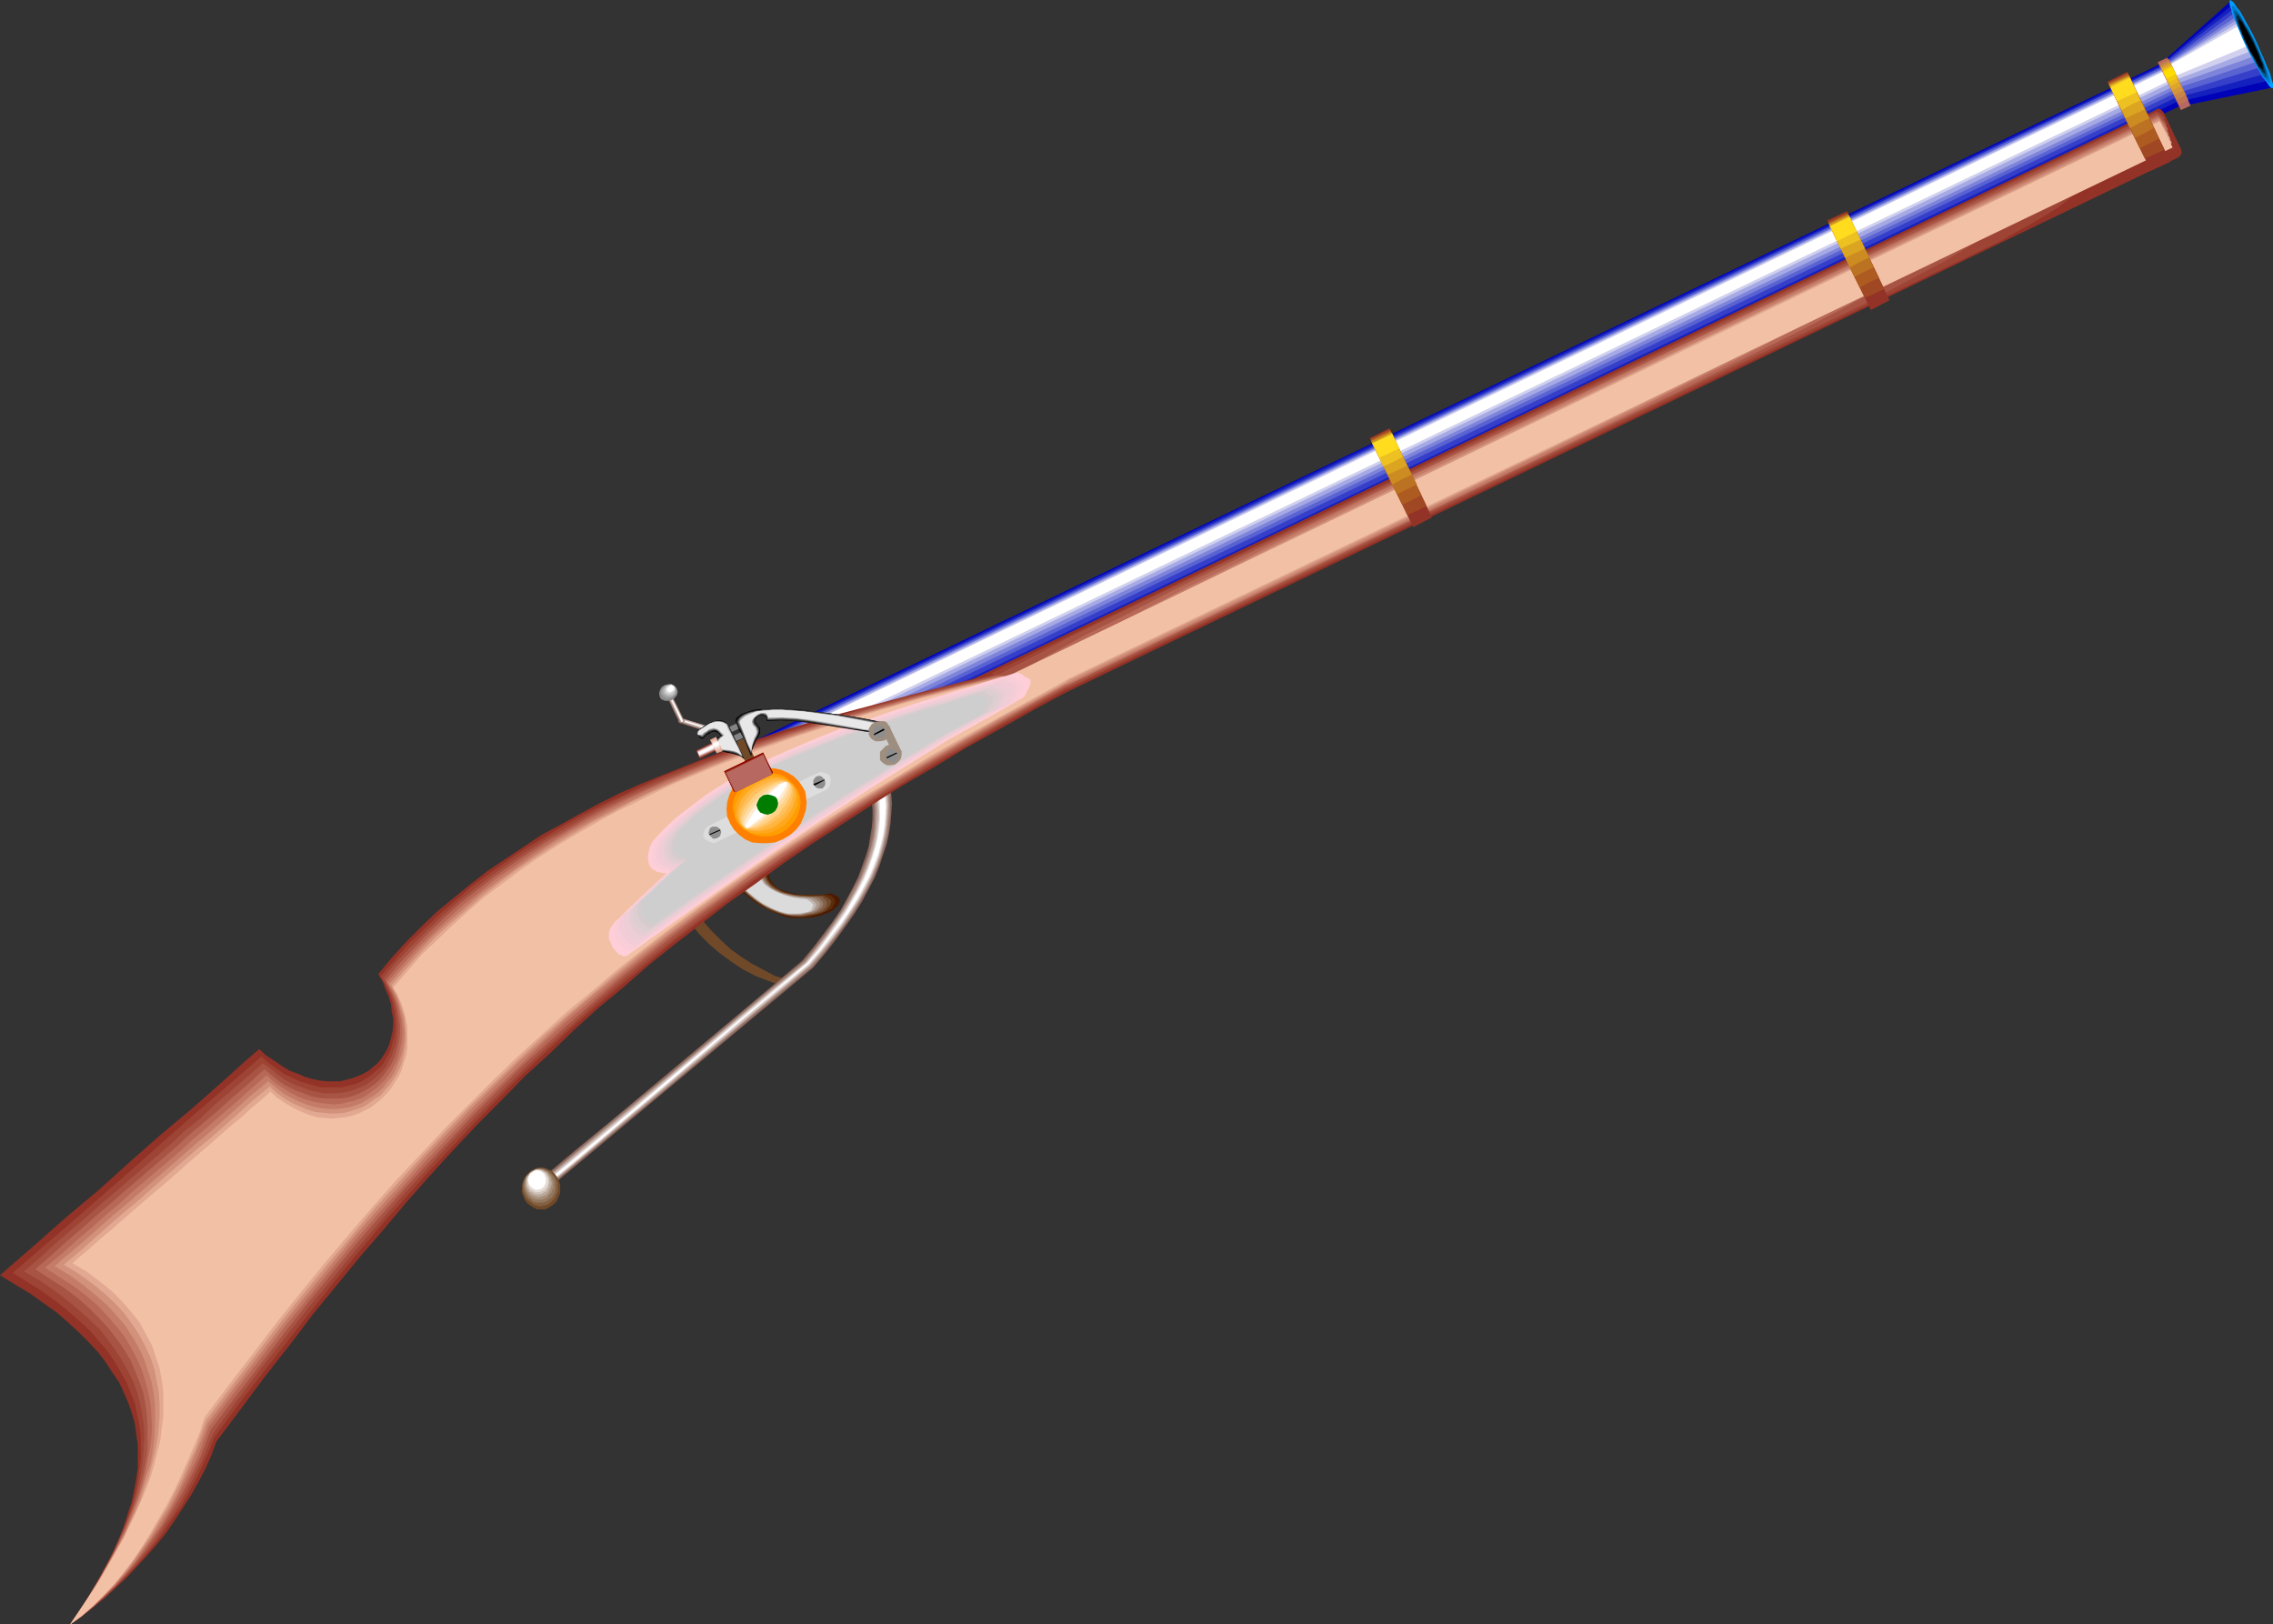 <?xml version="1.0" encoding="UTF-8" standalone="no"?>
<svg
   version="1.0"
   width="129.766mm"
   height="92.713mm"
   id="svg192"
   sodipodi:docname="Musket 3.wmf"
   xmlns:inkscape="http://www.inkscape.org/namespaces/inkscape"
   xmlns:sodipodi="http://sodipodi.sourceforge.net/DTD/sodipodi-0.dtd"
   xmlns="http://www.w3.org/2000/svg"
   xmlns:svg="http://www.w3.org/2000/svg">
  <rect width="100%" height="100%" fill="#333333" stroke="none"/>
  <sodipodi:namedview
     id="namedview192"
     pagecolor="#ffffff"
     bordercolor="#000000"
     borderopacity="0.25"
     inkscape:showpageshadow="2"
     inkscape:pageopacity="0.0"
     inkscape:pagecheckerboard="0"
     inkscape:deskcolor="#d1d1d1"
     inkscape:document-units="mm" />
  <defs
     id="defs1">
    <pattern
       id="WMFhbasepattern"
       patternUnits="userSpaceOnUse"
       width="6"
       height="6"
       x="0"
       y="0" />
  </defs>
  <path
     style="fill:#704928;fill-opacity:1;fill-rule:evenodd;stroke:none"
     d="m 151.419,198.389 2.101,2.423 2.101,2.1 2.101,1.939 2.262,1.616 2.262,1.454 2.424,1.292 2.424,1.292 2.586,0.808 -0.808,1.454 -3.07,-1.131 -2.909,-1.131 -2.747,-1.454 -2.424,-1.616 -2.424,-1.777 -2.262,-1.939 -2.101,-2.1 -1.939,-2.423 z"
     id="path1" />
  <path
     style="fill:#4c1900;fill-opacity:1;fill-rule:evenodd;stroke:none"
     d="m 160.145,192.412 1.939,1.616 2.101,1.454 2.262,1.131 2.424,0.969 1.131,0.323 1.293,0.162 h 1.454 1.293 l 1.454,-0.162 1.293,-0.323 1.454,-0.485 1.454,-0.646 0.646,-0.646 0.646,-0.646 0.162,-0.485 0.162,-0.485 -0.323,-0.485 -0.323,-0.323 -0.646,-0.323 -0.646,-0.323 -2.101,0.323 h -2.424 -2.262 l -2.262,-0.485 -0.97,-0.323 -0.97,-0.323 -0.808,-0.485 -0.646,-0.646 -0.646,-0.808 -0.323,-0.808 -0.162,-0.969 v -1.131 0 l -0.162,0.162 -0.323,0.323 -0.323,0.323 -0.808,0.969 -0.97,0.969 -1.131,0.969 -0.97,0.969 -0.323,0.323 -0.323,0.162 z"
     id="path2" />
  <path
     style="fill:#5b2d0a;fill-opacity:1;fill-rule:evenodd;stroke:none"
     d="m 159.984,192.089 1.939,1.616 1.939,1.454 2.262,1.292 1.131,0.485 1.131,0.323 1.131,0.323 1.293,0.162 1.293,0.162 h 1.293 l 1.293,-0.162 1.293,-0.323 1.293,-0.323 1.454,-0.646 0.808,-0.485 0.323,-0.646 0.323,-0.485 v -0.485 l -0.162,-0.485 -0.323,-0.323 -0.485,-0.323 -0.808,-0.162 h -1.939 -2.262 -2.262 l -2.101,-0.485 -0.97,-0.323 -0.808,-0.485 -0.808,-0.485 -0.646,-0.485 -0.646,-0.808 -0.323,-0.808 -0.162,-0.969 v -0.969 0 l -0.162,0.162 -0.162,0.323 -0.485,0.323 -0.808,0.808 -0.97,0.969 -0.97,0.808 -0.808,0.808 -0.485,0.323 -0.323,0.162 -0.162,0.162 z"
     id="path3" />
  <path
     style="fill:#70492b;fill-opacity:1;fill-rule:evenodd;stroke:none"
     d="m 159.984,191.766 1.778,1.616 1.939,1.454 2.101,1.292 2.101,0.808 1.131,0.323 1.293,0.323 1.131,0.162 h 1.293 l 1.293,-0.162 1.131,-0.162 1.454,-0.323 1.293,-0.485 0.646,-0.646 0.485,-0.485 0.162,-0.485 0.162,-0.485 -0.162,-0.323 -0.323,-0.323 -0.646,-0.323 -0.646,-0.323 -1.939,0.162 -2.101,-0.162 -2.101,-0.162 -2.101,-0.485 -0.97,-0.323 -0.808,-0.485 -0.646,-0.485 -0.646,-0.485 -0.646,-0.808 -0.323,-0.808 v -0.808 -1.131 h -0.162 v 0.162 l -0.323,0.323 -0.323,0.323 -0.808,0.646 -1.939,1.939 -0.808,0.646 -0.323,0.323 -0.323,0.162 h -0.162 z"
     id="path4" />
  <path
     style="fill:#826049;fill-opacity:1;fill-rule:evenodd;stroke:none"
     d="m 159.984,191.604 1.778,1.616 1.778,1.292 1.939,1.292 2.101,0.969 1.131,0.323 1.131,0.323 1.131,0.162 h 1.131 1.293 l 1.131,-0.323 1.293,-0.162 1.293,-0.485 0.646,-0.485 0.485,-0.485 0.162,-0.485 v -0.485 l -0.162,-0.323 -0.323,-0.323 -0.485,-0.485 -0.646,-0.162 h -1.939 -1.939 l -1.939,-0.323 -1.939,-0.485 -0.97,-0.485 -0.808,-0.323 -0.646,-0.485 -0.646,-0.646 -0.485,-0.646 -0.323,-0.808 -0.162,-0.808 v -0.969 h -0.162 v 0.162 l -0.646,0.485 -0.646,0.646 -1.778,1.777 -0.97,0.646 -0.323,0.162 -0.162,0.162 -0.162,0.162 z"
     id="path5" />
  <path
     style="fill:#967c6b;fill-opacity:1;fill-rule:evenodd;stroke:none"
     d="m 159.822,191.281 1.616,1.616 1.778,1.454 1.939,1.131 2.101,0.969 0.97,0.485 1.131,0.323 1.131,0.162 h 1.131 1.131 l 1.131,-0.162 1.293,-0.162 1.131,-0.485 0.646,-0.485 0.323,-0.323 0.323,-0.485 v -0.485 l -0.162,-0.323 -0.323,-0.323 -0.323,-0.323 -0.808,-0.323 h -1.778 l -1.939,-0.162 -1.939,-0.323 -1.778,-0.485 -0.97,-0.485 -0.646,-0.323 -0.808,-0.485 -0.485,-0.646 -0.485,-0.646 -0.323,-0.646 -0.162,-0.969 v -0.969 0.162 h -0.162 l -0.485,0.485 -0.808,0.646 -0.808,0.808 -0.808,0.808 -0.808,0.485 -0.323,0.323 -0.323,0.162 h -0.162 z"
     id="path6" />
  <path
     style="fill:#aa998c;fill-opacity:1;fill-rule:evenodd;stroke:none"
     d="m 159.822,191.12 1.616,1.454 1.616,1.454 1.939,1.292 1.939,0.969 1.939,0.646 1.131,0.323 h 0.97 1.131 1.131 l 1.131,-0.323 1.131,-0.323 0.646,-0.323 0.485,-0.485 0.162,-0.323 0.162,-0.485 -0.162,-0.323 -0.323,-0.323 -0.485,-0.323 -0.646,-0.323 -1.616,-0.162 -1.939,-0.162 -1.778,-0.323 -1.778,-0.485 -0.97,-0.485 -0.646,-0.323 -0.646,-0.646 -0.646,-0.485 -0.485,-0.646 -0.323,-0.808 v -0.808 -0.808 h -0.162 l -0.162,0.162 -0.485,0.323 -0.646,0.646 -1.616,1.454 -0.808,0.485 -0.485,0.323 -0.162,0.162 z"
     id="path7" />
  <path
     style="fill:#c1b7b2;fill-opacity:1;fill-rule:evenodd;stroke:none"
     d="m 159.822,190.796 1.454,1.616 1.616,1.454 1.778,1.292 1.939,0.969 1.778,0.646 1.131,0.323 0.97,0.162 h 1.131 1.131 l 0.97,-0.323 1.131,-0.162 0.646,-0.323 0.323,-0.485 0.162,-0.323 0.162,-0.485 -0.162,-0.323 -0.323,-0.323 -0.485,-0.323 -0.646,-0.323 -1.454,-0.162 -1.939,-0.162 -1.778,-0.485 -1.616,-0.646 -1.454,-0.808 -0.646,-0.485 -0.646,-0.485 -0.323,-0.646 -0.323,-0.808 -0.162,-0.808 v -0.808 0 l -0.162,0.162 -0.485,0.323 -0.646,0.646 -1.616,1.292 -0.646,0.485 -0.646,0.323 z"
     id="path8" />
  <path
     style="fill:#dbdbdb;fill-opacity:1;fill-rule:evenodd;stroke:none"
     d="m 159.822,190.635 1.293,1.616 1.616,1.292 1.778,1.292 1.778,0.969 1.778,0.808 1.939,0.485 h 1.131 0.97 l 1.131,-0.162 0.97,-0.162 0.646,-0.323 0.323,-0.323 0.162,-0.485 0.162,-0.323 -0.162,-0.323 -0.323,-0.323 -0.485,-0.323 -0.485,-0.323 -1.616,-0.162 -1.616,-0.323 -1.778,-0.485 -1.616,-0.646 -1.454,-0.808 -0.646,-0.485 -0.485,-0.485 -0.485,-0.646 -0.162,-0.808 -0.162,-0.808 v -0.808 l -0.162,0.162 v 0 l -0.485,0.323 -0.646,0.646 -0.646,0.646 -0.808,0.485 -0.808,0.485 -0.485,0.323 z"
     id="path9" />
  <path
     style="fill:#876056;fill-opacity:1;fill-rule:evenodd;stroke:none"
     d="m 187.779,171.087 0.323,1.777 0.162,1.777 v 1.939 l -0.162,1.939 -0.323,1.939 -0.323,2.1 -0.646,2.1 -0.808,2.262 -0.808,2.262 -1.131,2.262 -1.293,2.423 -1.454,2.585 -1.778,2.585 -1.939,2.585 -2.101,2.746 -2.424,2.908 -7.272,6.139 -7.11,5.978 -13.736,11.47 -13.898,11.632 -7.11,5.816 -7.272,6.139 0.162,0.323 -0.162,0.485 -0.485,1.292 -0.162,0.646 -0.323,0.485 v 0.485 l 0.162,0.323 59.63,-49.759 2.586,-3.07 2.262,-2.908 2.101,-2.908 1.939,-2.746 1.616,-2.585 1.454,-2.746 1.293,-2.423 0.97,-2.423 0.808,-2.423 0.808,-2.423 0.485,-2.262 0.323,-2.1 0.162,-2.1 0.162,-2.262 -0.162,-1.939 -0.162,-1.939 z"
     id="path10" />
  <path
     style="fill:#937268;fill-opacity:1;fill-rule:evenodd;stroke:none"
     d="m 188.102,171.087 0.323,1.777 0.162,1.777 v 1.939 l -0.162,1.939 -0.323,1.939 -0.485,2.1 -0.485,2.262 -0.808,2.1 -0.97,2.262 -1.131,2.262 -1.293,2.423 -1.454,2.585 -1.778,2.585 -1.939,2.746 -2.101,2.746 -2.262,2.908 -7.434,5.978 -7.11,5.978 -13.736,11.632 -13.898,11.47 -7.11,5.978 -7.272,6.139 0.162,0.323 v 0.485 l -0.646,0.969 -0.485,1.131 -0.162,0.323 0.162,0.323 29.734,-24.718 29.734,-24.879 2.586,-3.07 2.262,-2.908 2.101,-2.908 1.939,-2.746 1.616,-2.585 1.454,-2.585 1.293,-2.585 0.97,-2.423 0.808,-2.262 0.808,-2.423 0.485,-2.262 0.323,-2.1 0.162,-2.1 v -2.1 -1.939 l -0.162,-2.1 -1.131,0.485 -1.778,0.646 z"
     id="path11" />
  <path
     style="fill:#a3877c;fill-opacity:1;fill-rule:evenodd;stroke:none"
     d="m 188.425,171.248 0.323,1.777 v 1.777 1.939 l -0.162,1.939 -0.162,1.939 -0.485,2.1 -0.646,2.1 -0.808,2.1 -0.808,2.423 -1.293,2.262 -1.293,2.423 -1.454,2.585 -1.778,2.585 -1.939,2.746 -2.101,2.746 -2.424,2.746 -7.272,6.139 -7.11,5.978 -13.736,11.632 -6.949,5.654 -6.949,5.816 -7.11,5.978 -7.272,6.139 0.162,0.162 -0.162,0.485 -0.162,0.323 -0.323,0.646 -0.485,0.808 -0.162,0.485 0.162,0.323 14.706,-12.44 14.867,-12.278 14.706,-12.44 14.867,-12.278 2.586,-3.07 2.262,-3.07 2.101,-2.746 1.939,-2.746 1.616,-2.746 1.454,-2.423 1.293,-2.585 0.97,-2.423 0.808,-2.262 0.646,-2.423 0.646,-2.1 0.162,-2.262 0.323,-2.1 v -1.939 -2.1 l -0.323,-1.939 -0.808,0.323 -0.808,0.485 -0.646,0.323 z"
     id="path12" />
  <path
     style="fill:#b59e96;fill-opacity:1;fill-rule:evenodd;stroke:none"
     d="m 188.587,171.248 0.323,1.777 0.162,1.777 -0.162,1.939 v 1.939 l -0.323,1.939 -0.485,2.1 -0.646,2.1 -0.646,2.262 -0.97,2.262 -1.131,2.423 -1.293,2.423 -1.616,2.423 -1.778,2.585 -1.778,2.746 -2.262,2.746 -2.262,2.908 -3.717,3.07 -3.717,2.908 -6.949,5.978 -13.898,11.632 -13.898,11.632 -7.11,5.816 -7.272,6.139 0.162,0.323 v 0.323 l -1.293,1.616 v 0.485 0.162 l 14.867,-12.278 14.706,-12.278 14.544,-12.44 14.867,-12.44 2.586,-2.908 2.262,-2.908 2.101,-2.908 1.939,-2.746 1.616,-2.585 1.454,-2.585 1.131,-2.423 1.131,-2.423 0.808,-2.262 0.646,-2.262 0.485,-2.262 0.323,-2.1 0.162,-2.1 0.162,-2.1 -0.162,-1.939 -0.162,-1.939 -0.485,0.162 -0.323,0.162 -0.646,0.323 -0.485,0.323 -0.323,0.162 z"
     id="path13" />
  <path
     style="fill:#c4b2ad;fill-opacity:1;fill-rule:evenodd;stroke:none"
     d="m 188.91,171.248 0.323,1.777 v 1.777 1.939 l -0.162,1.939 -0.323,2.1 -0.323,1.939 -0.646,2.1 -0.808,2.262 -0.97,2.262 -1.131,2.423 -1.454,2.423 -1.454,2.423 -1.778,2.585 -1.939,2.746 -2.101,2.746 -2.262,2.908 -7.434,6.139 -7.11,5.816 -13.736,11.632 -6.949,5.816 -6.949,5.816 -7.11,5.978 -7.272,6.139 0.162,0.162 -0.162,0.323 -0.646,0.808 -0.485,0.808 -0.162,0.162 0.162,0.323 14.706,-12.44 14.544,-12.117 14.706,-12.278 14.706,-12.44 2.586,-3.07 2.424,-2.908 2.101,-2.746 1.778,-2.746 1.616,-2.585 1.454,-2.585 1.293,-2.423 0.97,-2.423 0.808,-2.262 0.646,-2.262 0.485,-2.262 0.323,-2.1 0.162,-2.1 0.162,-2.1 -0.162,-1.939 -0.162,-1.939 -0.485,0.162 -0.323,0.162 -0.808,0.646 -0.323,0.162 z"
     id="path14" />
  <path
     style="fill:#d6c9c6;fill-opacity:1;fill-rule:evenodd;stroke:none"
     d="m 189.233,171.248 0.162,1.777 0.162,1.939 v 1.777 l -0.323,1.939 -0.162,2.1 -0.485,2.1 -0.646,2.1 -0.808,2.262 -0.97,2.262 -1.131,2.262 -1.293,2.423 -1.616,2.585 -1.778,2.585 -1.939,2.746 -2.101,2.746 -2.424,2.908 -7.272,5.978 -7.11,5.978 -13.736,11.632 -13.898,11.632 -7.11,5.978 -7.272,5.978 0.162,0.323 -0.162,0.323 -0.646,0.485 -0.646,0.646 -0.162,0.323 0.162,0.162 7.434,-5.978 7.272,-6.139 14.544,-12.278 14.544,-12.278 7.272,-6.139 7.434,-6.139 2.586,-3.07 2.424,-2.908 2.101,-2.908 1.778,-2.746 1.778,-2.585 1.293,-2.423 1.293,-2.585 0.97,-2.262 0.808,-2.262 0.646,-2.262 0.485,-2.1 0.323,-2.1 0.162,-2.1 0.162,-2.1 -0.162,-1.939 -0.162,-2.1 -0.485,0.323 -0.162,0.162 -0.323,0.323 -0.323,0.323 -0.323,0.162 z"
     id="path15" />
  <path
     style="fill:#eae2e0;fill-opacity:1;fill-rule:evenodd;stroke:none"
     d="m 189.395,171.248 0.162,1.939 0.162,1.777 v 1.777 l -0.162,1.939 -0.323,2.1 -0.485,2.1 -0.646,2.1 -0.808,2.262 -0.97,2.262 -1.131,2.262 -1.454,2.585 -1.454,2.423 -1.778,2.585 -1.939,2.746 -2.101,2.746 -2.424,2.908 -7.272,5.978 -7.11,5.978 -13.898,11.794 -13.736,11.632 -7.11,5.816 -7.272,6.139 0.162,0.323 -0.162,0.162 -0.646,0.485 -0.646,0.646 -0.162,0.162 0.162,0.162 7.434,-6.139 7.272,-6.139 14.382,-12.117 14.382,-12.278 7.434,-6.139 7.272,-6.139 2.747,-3.07 2.262,-2.908 2.101,-2.746 1.778,-2.746 1.616,-2.585 1.454,-2.585 1.293,-2.423 0.97,-2.262 0.808,-2.262 0.646,-2.262 0.485,-2.1 0.323,-2.1 0.162,-2.1 v -2.1 -1.939 l -0.162,-1.939 -0.485,0.162 -0.162,0.162 -0.162,0.323 -0.162,0.323 -0.162,0.162 z"
     id="path16" />
  <path
     style="fill:#ffffff;fill-opacity:1;fill-rule:evenodd;stroke:none"
     d="m 189.557,171.248 0.323,1.939 v 1.777 1.939 l -0.162,1.939 -0.323,1.939 -0.485,2.1 -0.646,2.1 -0.808,2.262 -0.97,2.423 -1.131,2.262 -1.454,2.423 -1.454,2.585 -1.778,2.585 -1.939,2.585 -2.101,2.908 -2.424,2.746 -7.272,6.139 -7.11,5.978 -13.898,11.632 -13.736,11.632 -7.11,5.978 -7.272,5.978 0.162,0.323 -0.162,0.162 -0.808,0.485 -0.646,0.323 -0.162,0.323 0.162,0.162 7.434,-6.139 7.272,-6.139 14.382,-12.117 14.382,-12.278 7.272,-6.139 7.434,-6.139 2.586,-3.07 2.262,-2.908 2.101,-2.746 1.939,-2.746 1.616,-2.585 1.293,-2.423 1.293,-2.423 0.97,-2.423 0.808,-2.1 0.646,-2.262 0.485,-2.1 0.323,-2.1 0.162,-2.1 0.162,-1.939 -0.162,-2.1 -0.162,-1.939 -0.485,0.162 -0.162,0.323 v 0.485 l -0.162,0.162 z"
     id="path17" />
  <path
     style="fill:#876056;fill-opacity:1;fill-rule:evenodd;stroke:none"
     d="m 146.733,154.77 -0.323,1.131 5.494,1.777 0.323,-1.131 z"
     id="path18" />
  <path
     style="fill:#937268;fill-opacity:1;fill-rule:evenodd;stroke:none"
     d="m 146.733,154.931 -0.323,0.808 2.747,0.808 2.747,0.969 0.323,-0.969 -2.747,-0.808 z"
     id="path19" />
  <path
     style="fill:#a3877c;fill-opacity:1;fill-rule:evenodd;stroke:none"
     d="m 146.571,154.931 -0.162,0.808 5.494,1.777 0.162,-0.485 0.162,-0.485 z"
     id="path20" />
  <path
     style="fill:#b59e96;fill-opacity:1;fill-rule:evenodd;stroke:none"
     d="m 146.571,154.931 -0.162,0.323 v 0.323 l 2.747,0.969 2.747,0.808 0.162,-0.323 0.162,-0.485 -2.747,-0.808 z"
     id="path21" />
  <path
     style="fill:#c4b2ad;fill-opacity:1;fill-rule:evenodd;stroke:none"
     d="m 146.571,154.931 -0.162,0.323 v 0.162 l 2.747,0.969 2.747,0.808 0.162,-0.485 -2.747,-0.969 z"
     id="path22" />
  <path
     style="fill:#d6c9c6;fill-opacity:1;fill-rule:evenodd;stroke:none"
     d="m 146.409,154.931 v 0.485 l 2.747,0.808 2.747,0.969 0.162,-0.485 -2.747,-0.808 z"
     id="path23" />
  <path
     style="fill:#eae2e0;fill-opacity:1;fill-rule:evenodd;stroke:none"
     d="m 146.409,155.093 v 0.323 l 2.747,0.808 2.747,0.808 0.162,-0.323 z"
     id="path24" />
  <path
     style="fill:#ffffff;fill-opacity:1;fill-rule:evenodd;stroke:none"
     d="m 146.409,155.093 v 0.162 l 5.494,1.777 v -0.162 z"
     id="path25" />
  <path
     style="fill:#848484;fill-opacity:1;fill-rule:evenodd;stroke:none"
     d="m 159.661,155.739 -3.07,1.454 0.485,1.131 3.07,-1.454 z"
     id="path26" />
  <path
     style="fill:#848484;fill-opacity:1;fill-rule:evenodd;stroke:none"
     d="m 160.469,157.678 -3.07,1.454 0.646,1.131 3.07,-1.454 z"
     id="path27" />
  <path
     style="fill:#0002b7;fill-opacity:1;fill-rule:evenodd;stroke:none"
     d="m 481.406,0.162 -15.19,13.571 4.363,9.209 19.715,-4.039 z"
     id="path28" />
  <path
     style="fill:#1421bf;fill-opacity:1;fill-rule:evenodd;stroke:none"
     d="m 481.567,1.131 -7.595,6.301 -7.595,6.462 3.717,8.078 9.534,-2.262 4.848,-1.131 4.848,-1.131 -3.878,-8.239 z"
     id="path29" />
  <path
     style="fill:#353fc9;fill-opacity:1;fill-rule:evenodd;stroke:none"
     d="m 481.891,1.939 -7.757,5.978 -3.878,3.07 -3.878,3.07 1.616,3.554 1.778,3.393 9.373,-2.423 9.373,-2.585 -3.232,-7.108 z"
     id="path30" />
  <path
     style="fill:#5963d1;fill-opacity:1;fill-rule:evenodd;stroke:none"
     d="m 482.214,2.746 -7.757,5.654 -7.918,5.816 1.454,2.908 1.454,3.07 18.261,-5.654 -2.747,-5.816 z"
     id="path31" />
  <path
     style="fill:#7f84db;fill-opacity:1;fill-rule:evenodd;stroke:none"
     d="m 482.537,3.554 -15.837,10.824 2.262,4.847 9.05,-2.908 9.05,-3.07 z"
     id="path32" />
  <path
     style="fill:#a5aae5;fill-opacity:1;fill-rule:evenodd;stroke:none"
     d="m 482.699,4.2 -7.918,5.17 -8.08,5.17 0.97,1.939 0.97,1.939 17.776,-6.301 -1.939,-4.039 z"
     id="path33" />
  <path
     style="fill:#d1d1ef;fill-opacity:1;fill-rule:evenodd;stroke:none"
     d="m 483.022,4.847 -16.322,9.855 0.808,1.454 0.808,1.454 8.726,-3.231 8.726,-3.393 -1.454,-3.07 z"
     id="path34" />
  <path
     style="fill:#ffffff;fill-opacity:1;fill-rule:evenodd;stroke:none"
     d="m 483.183,5.493 -16.483,9.37 1.293,2.1 17.13,-7.108 z"
     id="path35" />
  <path
     style="fill:#009eff;fill-opacity:1;fill-rule:evenodd;stroke:none"
     d="m 490.294,19.063 0.162,-0.162 v -0.162 -0.323 -0.323 l -0.323,-0.969 -0.323,-1.292 -0.646,-1.454 -0.646,-1.616 -0.808,-1.777 -0.808,-1.939 -0.97,-1.939 -0.97,-1.777 -0.808,-1.454 -0.808,-1.454 -0.808,-0.969 -0.485,-0.808 -0.323,-0.323 L 481.244,0 v 0 l -0.162,0.162 v 0.162 0.323 0.323 l 0.323,0.969 0.323,1.292 0.646,1.454 0.646,1.616 0.808,1.939 0.808,1.777 0.97,1.939 0.97,1.777 0.808,1.454 0.808,1.454 0.808,0.969 0.646,0.969 0.162,0.162 0.162,0.162 z"
     id="path36" />
  <path
     style="fill:#007ac6;fill-opacity:1;fill-rule:evenodd;stroke:none"
     d="M 489.809,17.933 V 17.771 17.609 17.125 l -0.323,-0.969 -0.323,-0.969 -0.485,-1.292 -0.485,-1.454 -0.808,-1.616 -0.646,-1.777 -0.97,-1.616 -0.808,-1.454 -0.808,-1.454 -0.646,-1.131 -0.485,-0.969 -0.646,-0.646 -0.323,-0.485 h -0.162 -0.162 v 0 l -0.162,0.162 0.162,0.646 0.162,0.808 0.323,1.131 0.485,1.292 0.646,1.454 0.646,1.616 0.808,1.616 0.808,1.616 0.808,1.616 0.808,1.292 0.646,1.292 0.646,0.969 0.646,0.646 0.323,0.323 0.162,0.162 z"
     id="path37" />
  <path
     style="fill:#00568c;fill-opacity:1;fill-rule:evenodd;stroke:none"
     d="m 489.163,16.802 v -0.162 -0.485 l -0.162,-0.808 -0.323,-0.969 -0.485,-0.969 -0.485,-1.292 -0.485,-1.454 -0.808,-1.454 -0.646,-1.454 -0.646,-1.454 -0.808,-1.131 -0.485,-0.969 -0.646,-0.969 -0.485,-0.485 -0.323,-0.323 -0.162,-0.162 -0.162,0.323 0.162,0.485 0.162,0.646 0.323,0.969 0.323,1.131 0.646,1.292 0.485,1.454 0.808,1.454 0.646,1.454 0.808,1.292 0.646,1.292 0.485,0.969 0.646,0.808 0.323,0.646 0.485,0.323 z"
     id="path38" />
  <path
     style="fill:#002d49;fill-opacity:1;fill-rule:evenodd;stroke:none"
     d="m 488.678,15.832 0.162,-0.162 -0.162,-0.485 -0.162,-0.485 -0.162,-0.969 -0.485,-0.969 -0.323,-0.969 -0.646,-1.292 -0.485,-1.292 -0.646,-1.292 -0.646,-1.131 -0.646,-0.969 -0.485,-0.969 -0.485,-0.646 -0.323,-0.646 -0.323,-0.323 h -0.162 l -0.162,0.162 V 3.877 l 0.162,0.646 0.323,0.808 0.323,0.969 0.485,1.131 0.485,1.131 0.646,1.292 0.646,1.292 0.646,1.131 0.485,1.131 0.485,0.969 0.646,0.646 0.323,0.485 0.323,0.323 z"
     id="path39" />
  <path
     style="fill:#000000;fill-opacity:1;fill-rule:evenodd;stroke:none"
     d="m 488.193,15.025 0.162,-0.162 -0.162,-0.323 v -0.646 l -0.323,-0.646 -0.323,-0.808 -0.323,-0.969 -0.97,-2.1 -1.131,-2.1 -0.485,-0.969 -0.485,-0.808 -0.323,-0.646 -0.323,-0.323 -0.323,-0.323 h -0.162 v 0.162 0.323 l 0.162,0.485 0.162,0.808 0.323,0.808 0.323,0.969 0.97,2.1 0.485,1.131 0.646,0.969 0.485,0.808 0.485,0.808 0.323,0.646 0.485,0.485 0.162,0.162 z"
     id="path40" />
  <path
     style="fill:#0002b7;fill-opacity:1;fill-rule:evenodd;stroke:none"
     d="m 467.023,13.409 -347.44,167.209 4.363,9.047 347.278,-167.209 z"
     id="path41" />
  <path
     style="fill:#1421bf;fill-opacity:1;fill-rule:evenodd;stroke:none"
     d="m 467.023,13.732 -173.72,83.524 -173.558,83.685 1.778,3.877 1.939,3.877 173.558,-83.524 173.72,-83.685 z"
     id="path42" />
  <path
     style="fill:#353fc9;fill-opacity:1;fill-rule:evenodd;stroke:none"
     d="m 467.023,14.055 -347.278,167.209 1.616,3.231 1.616,3.393 173.72,-83.524 173.558,-83.685 z"
     id="path43" />
  <path
     style="fill:#5963d1;fill-opacity:1;fill-rule:evenodd;stroke:none"
     d="m 467.023,14.217 -173.558,83.685 -173.72,83.524 2.747,5.654 347.278,-167.209 z"
     id="path44" />
  <path
     style="fill:#7f84db;fill-opacity:1;fill-rule:evenodd;stroke:none"
     d="m 467.185,14.54 -347.278,167.209 1.131,2.262 1.131,2.423 173.558,-83.685 173.72,-83.524 z"
     id="path45" />
  <path
     style="fill:#a5aae5;fill-opacity:1;fill-rule:evenodd;stroke:none"
     d="m 467.185,14.702 -347.278,167.209 0.97,1.939 0.808,1.777 347.44,-167.048 -0.97,-1.939 z"
     id="path46" />
  <path
     style="fill:#d1d1ef;fill-opacity:1;fill-rule:evenodd;stroke:none"
     d="m 467.185,15.025 -173.558,83.524 -173.558,83.685 1.293,2.746 347.278,-167.209 z"
     id="path47" />
  <path
     style="fill:#ffffff;fill-opacity:1;fill-rule:evenodd;stroke:none"
     d="m 467.347,15.186 -347.278,167.209 0.97,2.1 347.278,-167.209 z"
     id="path48" />
  <path
     style="fill:#b76860;fill-opacity:1;fill-rule:evenodd;stroke:none"
     d="m 467.67,12.44 -2.101,0.969 5.01,10.34 2.101,-0.969 z"
     id="path49" />
  <path
     style="fill:#bf7554;fill-opacity:1;fill-rule:evenodd;stroke:none"
     d="m 467.993,12.763 -2.101,0.969 2.101,4.362 2.101,4.524 0.97,-0.485 1.131,-0.485 z"
     id="path50" />
  <path
     style="fill:#c98447;fill-opacity:1;fill-rule:evenodd;stroke:none"
     d="m 467.993,13.086 -1.939,0.969 1.778,3.716 1.778,3.716 2.101,-0.969 z"
     id="path51" />
  <path
     style="fill:#d3963a;fill-opacity:1;fill-rule:evenodd;stroke:none"
     d="m 468.155,13.409 -0.97,0.485 -0.97,0.485 2.909,6.139 1.939,-0.969 z"
     id="path52" />
  <path
     style="fill:#dda52d;fill-opacity:1;fill-rule:evenodd;stroke:none"
     d="m 468.316,13.732 -0.97,0.485 -0.97,0.485 2.262,4.847 0.97,-0.485 0.97,-0.485 z"
     id="path53" />
  <path
     style="fill:#e8b721;fill-opacity:1;fill-rule:evenodd;stroke:none"
     d="m 468.478,14.055 -1.939,0.808 0.808,1.939 0.97,1.777 0.97,-0.485 0.808,-0.485 -0.808,-1.777 z"
     id="path54" />
  <path
     style="fill:#f2c90f;fill-opacity:1;fill-rule:evenodd;stroke:none"
     d="m 468.639,14.217 -1.939,0.969 1.293,2.585 0.97,-0.485 0.808,-0.485 -0.485,-1.292 z"
     id="path55" />
  <path
     style="fill:#ffdd00;fill-opacity:1;fill-rule:evenodd;stroke:none"
     d="m 468.639,14.54 -1.939,0.969 0.808,1.454 1.939,-0.969 z"
     id="path56" />
  <path
     style="fill:#933226;fill-opacity:1;fill-rule:evenodd;stroke:none"
     d="m 465.084,23.749 -303.161,145.884 -0.485,0.323 -0.323,0.485 v 0.485 l 0.162,0.485 3.717,7.755 0.323,0.485 0.485,0.323 h 0.485 l 0.485,-0.162 303.323,-145.884 0.323,-0.323 0.323,-0.485 v -0.485 l -0.162,-0.485 -3.717,-7.916 -0.323,-0.323 -0.323,-0.323 -0.646,-0.162 z"
     id="path57" />
  <path
     style="fill:#9e4435;fill-opacity:1;fill-rule:evenodd;stroke:none"
     d="M 465.246,24.072 332.896,87.886 200.545,151.7 l -3.555,1.777 -3.555,1.939 -3.232,1.777 -3.07,1.939 -22.624,19.063 0.323,0.485 0.485,0.485 0.485,0.323 h 0.485 l 265.024,-127.305 3.394,-1.939 3.555,-1.939 3.232,-1.939 3.07,-1.939 22.624,-18.902 -0.323,-0.485 -0.485,-0.485 -0.485,-0.323 z"
     id="path58" />
  <path
     style="fill:#a85444;fill-opacity:1;fill-rule:evenodd;stroke:none"
     d="M 465.407,24.395 350.995,79.647 236.744,134.575 l -6.626,3.231 -6.302,3.393 -6.302,3.231 -6.141,3.393 -23.755,14.701 -23.755,14.54 0.485,0.808 0.485,0.646 0.646,0.485 0.485,0.323 228.825,-110.18 6.464,-3.07 6.464,-3.393 6.302,-3.393 6.141,-3.231 47.349,-29.241 -0.485,-0.808 -0.485,-0.646 -0.485,-0.485 z"
     id="path59" />
  <path
     style="fill:#b76856;fill-opacity:1;fill-rule:evenodd;stroke:none"
     d="m 465.569,24.879 -97.445,47.012 -97.445,46.851 -9.211,4.524 -9.211,4.524 -9.05,4.685 -9.05,4.524 -35.39,19.548 -35.229,19.548 0.485,0.969 0.485,0.646 0.646,0.808 0.485,0.485 97.445,-46.851 97.445,-46.851 18.422,-9.209 9.05,-4.524 9.05,-4.685 70.781,-38.935 -0.485,-0.969 -0.646,-0.808 -0.485,-0.646 z"
     id="path60" />
  <path
     style="fill:#c47c68;fill-opacity:1;fill-rule:evenodd;stroke:none"
     d="m 465.731,25.203 -162.893,78.354 -23.755,11.632 -11.635,5.978 -11.797,5.816 -46.218,24.072 -46.379,24.072 1.131,1.939 1.131,1.939 162.893,-78.354 23.755,-11.632 11.635,-5.978 11.797,-5.816 92.597,-48.305 -0.97,-1.939 z"
     id="path61" />
  <path
     style="fill:#d1917a;fill-opacity:1;fill-rule:evenodd;stroke:none"
     d="m 465.892,25.526 -66.256,31.988 -66.094,31.826 -28.765,13.894 -28.765,14.055 -56.722,28.595 -56.722,28.434 1.293,2.262 1.293,2.1 132.35,-63.653 28.765,-14.055 14.382,-6.947 14.221,-6.947 56.722,-28.595 56.722,-28.595 -1.293,-2.262 z"
     id="path62" />
  <path
     style="fill:#e2a891;fill-opacity:1;fill-rule:evenodd;stroke:none"
     d="m 465.892,26.01 -51.712,24.879 -51.874,24.879 -66.741,32.473 -33.451,16.155 -33.29,16.479 -66.579,32.473 1.293,2.585 1.293,2.423 51.712,-24.879 51.712,-24.879 33.613,-16.155 33.451,-16.155 133.32,-65.43 -1.293,-2.423 z"
     id="path63" />
  <path
     style="fill:#f2c1a5;fill-opacity:1;fill-rule:evenodd;stroke:none"
     d="M 466.054,26.172 161.761,172.702 164.509,178.195 468.801,31.826 Z"
     id="path64" />
  <path
     style="fill:#933226;fill-opacity:1;fill-rule:evenodd;stroke:none"
     d="m 214.12,145.399 -8.726,2.262 -8.888,2.262 -9.05,2.423 -9.211,2.423 -9.05,2.746 -9.05,3.07 -9.05,3.393 -8.888,3.554 -4.363,1.777 -4.363,1.939 -4.202,2.1 -4.202,2.262 -4.04,2.262 -4.202,2.262 -3.878,2.585 -3.878,2.585 -3.878,2.585 -3.717,2.908 -3.555,2.908 -3.555,2.908 -3.394,3.231 -3.232,3.231 -3.232,3.554 -2.909,3.554 0.97,1.616 0.646,1.777 0.646,1.454 0.485,1.616 0.162,1.616 0.323,1.454 v 1.454 l -0.162,1.454 -0.323,1.292 -0.323,1.292 -0.485,1.131 -0.646,1.131 -0.646,0.969 -0.808,0.969 -0.97,0.808 -0.97,0.808 -1.131,0.646 -1.131,0.485 -1.293,0.485 -1.293,0.323 -1.293,0.323 H 71.912 70.458 l -1.454,-0.162 -1.616,-0.323 -1.616,-0.485 -1.454,-0.646 -1.778,-0.646 -1.616,-0.969 -1.616,-1.131 -1.778,-1.131 -1.616,-1.454 -3.717,3.231 -3.555,3.231 -6.949,6.139 -6.949,5.816 -6.787,5.978 -6.626,5.978 -6.949,5.816 -6.949,6.139 -3.717,3.231 L 0,275.128 l 3.394,2.1 3.232,1.939 2.909,2.1 2.747,1.939 2.586,2.262 2.262,2.1 2.101,2.1 1.939,2.1 1.616,2.1 1.454,2.262 1.454,2.1 0.97,2.1 0.97,2.262 0.808,2.262 0.646,2.262 0.323,2.423 0.323,2.262 v 2.423 2.423 l -0.323,2.262 -0.485,2.585 -0.485,2.423 -0.808,2.423 -0.808,2.585 -0.97,2.585 -1.131,2.585 -1.293,2.585 -1.454,2.746 -1.454,2.585 -1.616,2.746 -1.778,2.908 -1.939,2.746 2.586,-1.777 2.424,-1.939 2.424,-1.939 2.262,-2.1 2.424,-2.262 2.101,-2.262 2.262,-2.423 2.101,-2.423 2.101,-2.585 1.778,-2.585 1.778,-2.746 1.778,-2.746 1.616,-2.908 1.454,-2.746 1.293,-2.908 1.131,-3.07 5.333,-7.108 5.171,-6.947 5.333,-6.785 5.01,-6.624 5.171,-6.301 5.01,-6.139 5.171,-5.978 5.01,-5.978 5.01,-5.654 5.01,-5.493 5.171,-5.493 5.171,-5.17 5.01,-5.17 5.333,-4.847 5.171,-5.008 5.333,-4.847 5.494,-4.524 5.333,-4.685 5.656,-4.524 5.656,-4.362 5.818,-4.524 5.979,-4.2 5.979,-4.362 6.141,-4.2 6.464,-4.2 6.464,-4.2 6.626,-4.2 6.949,-4.039 6.949,-4.2 7.272,-4.039 7.434,-4.2 7.757,-4.2 h -0.162 v -0.162 h -0.646 l -0.808,-0.162 -1.131,-0.162 -1.293,-0.323 -1.454,-0.323 -6.302,-1.131 -1.293,-0.323 -1.293,-0.162 -1.131,-0.162 -0.808,-0.323 h -0.485 z"
     id="path65" />
  <path
     style="fill:#9e4435;fill-opacity:1;fill-rule:evenodd;stroke:none"
     d="m 214.605,145.561 -8.726,2.1 -8.888,2.262 -9.05,2.423 -9.05,2.746 -9.211,2.746 -9.05,3.07 -9.05,3.231 -8.888,3.554 -4.202,1.939 -4.363,2.1 -4.202,1.939 -4.363,2.262 -4.04,2.262 -4.04,2.423 -4.04,2.423 -3.878,2.585 -3.878,2.746 -3.717,2.746 -3.555,3.07 -3.394,2.908 -3.394,3.231 -3.394,3.231 -3.07,3.554 -3.07,3.554 0.97,1.616 0.808,1.616 0.646,1.777 0.323,1.454 0.323,1.616 0.162,1.616 v 1.454 l -0.162,1.454 -0.323,1.292 -0.323,1.292 -0.485,1.292 -0.646,1.131 -0.646,1.131 -0.808,0.969 -0.97,0.808 -0.97,0.808 -1.131,0.808 -1.131,0.646 -1.293,0.485 -1.293,0.323 -1.293,0.323 H 72.397 70.942 69.326 l -1.454,-0.323 -1.616,-0.485 -1.616,-0.485 -1.616,-0.808 -1.778,-0.808 -1.616,-1.131 -1.616,-1.131 -1.616,-1.454 -3.717,3.231 -3.555,3.07 -6.787,5.816 -6.464,5.654 -6.302,5.654 -6.302,5.493 -6.464,5.654 -6.787,5.816 -3.555,3.07 -3.717,3.231 3.394,2.1 3.07,1.939 2.909,2.1 2.586,2.1 2.424,2.1 2.262,2.1 1.939,2.262 1.778,2.1 1.616,2.262 1.293,2.262 1.293,2.262 0.808,2.1 0.97,2.423 0.485,2.262 0.485,2.423 0.323,2.262 v 2.423 2.423 l -0.323,2.423 -0.323,2.423 -0.485,2.423 -0.646,2.423 -0.808,2.585 -0.97,2.585 -1.131,2.585 -1.131,2.585 -1.293,2.585 -1.454,2.585 -1.454,2.585 -1.616,2.746 -1.778,2.746 -1.778,2.585 2.586,-1.777 2.424,-1.939 2.262,-1.939 2.424,-2.262 2.262,-2.262 2.262,-2.423 2.101,-2.423 2.101,-2.585 1.939,-2.585 1.778,-2.746 1.939,-2.746 1.616,-2.908 1.454,-2.746 1.454,-3.07 1.293,-2.908 1.131,-2.908 5.333,-7.27 5.333,-6.947 5.171,-6.624 5.171,-6.624 5.01,-6.301 5.171,-6.301 5.01,-5.978 5.171,-5.816 5.01,-5.654 5.171,-5.493 5.01,-5.331 5.01,-5.17 5.171,-5.17 5.333,-5.008 5.171,-4.847 5.494,-4.847 5.333,-4.524 5.494,-4.524 5.656,-4.685 5.656,-4.362 5.818,-4.362 5.818,-4.362 6.141,-4.2 6.141,-4.2 6.464,-4.2 6.464,-4.2 6.626,-4.039 6.949,-4.2 7.11,-4.039 7.11,-4.2 7.595,-4.2 7.595,-4.2 h -0.162 -0.485 l -0.808,-0.162 -1.131,-0.162 -1.293,-0.323 -1.293,-0.162 -3.07,-0.485 -3.07,-0.485 -1.293,-0.323 -1.293,-0.162 -0.97,-0.162 -0.808,-0.162 -0.485,-0.162 z"
     id="path66" />
  <path
     style="fill:#a85444;fill-opacity:1;fill-rule:evenodd;stroke:none"
     d="m 215.089,145.561 -8.726,2.262 -9.05,2.262 -8.888,2.423 -9.211,2.585 -9.05,2.908 -9.05,3.07 -9.05,3.393 -8.726,3.554 -4.525,1.939 -4.202,1.939 -4.363,2.1 -4.04,2.262 -4.202,2.423 -4.04,2.262 -4.04,2.585 -3.878,2.585 -3.717,2.585 -3.717,2.908 -3.717,2.908 -3.394,3.07 -3.394,3.231 -3.232,3.231 -3.232,3.393 -2.909,3.554 0.808,1.777 0.808,1.616 0.646,1.616 0.485,1.777 0.162,1.616 0.162,1.454 v 1.454 l -0.162,1.454 -0.162,1.454 -0.485,1.292 -0.485,1.292 -0.646,1.292 -0.646,1.131 -0.808,0.969 -0.97,0.969 -0.97,0.808 -1.131,0.808 -1.131,0.646 -1.293,0.485 -1.293,0.485 -1.454,0.323 -1.293,0.162 h -1.454 -1.616 l -1.454,-0.323 -1.616,-0.323 -1.616,-0.646 -1.778,-0.646 -1.616,-0.808 -1.616,-1.131 -1.616,-1.292 -1.778,-1.292 -3.555,3.07 -3.555,3.07 -3.394,2.908 -3.07,2.908 -3.232,2.585 -2.909,2.746 -5.979,5.17 -5.979,5.17 -3.07,2.585 -3.07,2.746 -3.232,2.746 -3.394,2.908 -3.394,3.07 -3.717,3.231 3.394,1.939 3.07,2.1 2.747,2.1 2.586,2.1 2.262,2.1 2.262,2.1 1.778,2.262 1.616,2.262 1.454,2.262 1.293,2.262 1.131,2.262 0.808,2.262 0.646,2.423 0.485,2.423 0.323,2.262 0.162,2.423 -0.162,2.423 -0.162,2.423 -0.323,2.585 -0.485,2.423 -0.646,2.585 -0.646,2.423 -0.97,2.585 -0.97,2.423 -1.131,2.585 -1.131,2.585 -1.454,2.585 -1.293,2.585 -3.07,5.17 -3.555,5.17 2.586,-1.777 2.262,-1.939 2.424,-2.1 2.262,-2.262 2.262,-2.262 2.262,-2.423 2.101,-2.585 2.101,-2.585 1.778,-2.746 1.939,-2.746 1.778,-2.908 1.616,-2.908 1.454,-2.908 1.454,-2.908 1.293,-3.07 1.131,-2.908 5.171,-7.108 5.333,-7.108 5.171,-6.624 5.171,-6.624 5.171,-6.301 5.01,-6.139 5.171,-5.978 5.01,-5.816 5.171,-5.654 5.01,-5.493 5.171,-5.331 5.171,-5.17 5.171,-5.17 5.171,-4.847 5.333,-4.847 5.333,-4.847 5.494,-4.685 5.494,-4.524 5.494,-4.362 5.818,-4.524 5.818,-4.362 5.818,-4.2 6.141,-4.362 6.141,-4.039 6.464,-4.2 6.464,-4.2 6.787,-4.039 6.787,-4.2 7.11,-4.039 7.11,-4.2 7.595,-4.2 7.595,-4.2 h -0.162 -0.485 l -0.808,-0.162 -0.97,-0.162 -1.293,-0.162 -1.293,-0.162 -2.909,-0.485 -2.909,-0.323 -1.293,-0.323 -1.293,-0.162 -0.97,-0.162 -0.808,-0.162 h -0.323 z"
     id="path67" />
  <path
     style="fill:#b76856;fill-opacity:1;fill-rule:evenodd;stroke:none"
     d="m 215.413,145.723 -8.726,2.262 -8.888,2.262 -9.05,2.423 -9.05,2.746 -9.05,2.746 -9.05,3.07 -9.05,3.393 -8.888,3.716 -4.363,1.939 -4.202,1.939 -4.363,2.1 -4.202,2.262 -4.04,2.423 -4.04,2.262 -4.04,2.585 -3.878,2.585 -3.878,2.746 -3.555,2.746 -3.717,2.908 -3.394,3.07 -3.394,3.231 -3.232,3.393 -3.232,3.393 -2.909,3.554 0.808,1.777 0.808,1.616 0.646,1.777 0.323,1.454 0.323,1.616 0.162,1.616 v 1.616 l -0.162,1.454 -0.323,1.454 -0.323,1.292 -0.485,1.292 -0.646,1.292 -0.808,1.131 -0.808,1.131 -0.808,0.969 -1.131,0.969 -1.131,0.808 -1.131,0.646 -1.293,0.646 -1.293,0.485 -1.293,0.323 -1.454,0.162 h -1.454 -1.616 l -1.454,-0.162 -1.616,-0.323 -1.616,-0.646 -1.778,-0.646 -1.616,-0.808 -1.616,-0.969 -1.616,-1.292 -1.778,-1.454 -3.555,3.231 -3.394,2.908 -3.232,2.908 -3.07,2.585 -3.07,2.585 -2.747,2.585 -5.656,4.847 -5.656,4.847 -2.747,2.423 -3.07,2.585 -3.07,2.746 -3.232,2.746 -3.394,3.07 -3.555,3.07 3.232,2.1 3.07,1.939 2.747,2.1 2.424,2.1 2.262,2.262 2.101,2.262 1.616,2.1 1.616,2.262 1.454,2.423 0.97,2.262 0.97,2.423 0.808,2.262 0.485,2.423 0.323,2.423 0.162,2.585 v 2.423 2.423 l -0.323,2.423 -0.485,2.585 -0.646,2.423 -0.646,2.585 -0.97,2.585 -0.97,2.423 -0.97,2.585 -2.424,5.008 -2.747,5.17 -3.07,5.008 -3.394,5.008 2.424,-1.777 2.424,-1.939 2.424,-2.262 2.262,-2.1 2.262,-2.423 2.101,-2.585 2.101,-2.585 1.939,-2.746 1.939,-2.746 1.778,-2.908 1.778,-2.908 1.616,-2.908 1.454,-2.908 1.454,-3.07 1.131,-2.908 1.131,-3.07 5.333,-7.108 5.333,-6.947 5.171,-6.785 5.171,-6.624 5.171,-6.301 5.01,-6.139 5.171,-5.978 5.01,-5.654 5.171,-5.654 5.171,-5.493 5.01,-5.331 5.171,-5.17 5.171,-5.17 5.333,-4.847 5.333,-4.847 5.333,-4.685 5.333,-4.685 5.494,-4.524 5.656,-4.524 5.656,-4.362 5.979,-4.362 5.979,-4.2 5.979,-4.2 6.302,-4.2 6.302,-4.2 6.626,-4.039 6.626,-4.2 6.787,-4.039 7.11,-4.039 7.272,-4.2 7.434,-4.2 7.757,-4.2 h -0.162 -0.485 l -0.808,-0.162 -0.97,-0.162 h -1.131 l -1.454,-0.162 -2.747,-0.323 -2.909,-0.323 -1.293,-0.323 h -1.131 l -0.97,-0.162 -0.646,-0.162 h -0.485 z"
     id="path68" />
  <path
     style="fill:#c47c68;fill-opacity:1;fill-rule:evenodd;stroke:none"
     d="m 215.897,145.884 -8.888,2.1 -8.888,2.262 -8.888,2.585 -9.211,2.585 -9.05,2.908 -9.05,3.231 -8.888,3.231 -8.888,3.716 -4.363,1.939 -4.363,2.1 -4.202,2.1 -4.202,2.262 -4.04,2.262 -4.202,2.585 -3.878,2.423 -3.878,2.746 -3.878,2.585 -3.555,2.908 -3.717,2.908 -3.394,3.07 -3.394,3.231 -3.394,3.393 -3.07,3.393 -3.07,3.554 0.97,1.616 0.808,1.777 0.646,1.616 0.323,1.616 0.323,1.616 0.162,1.616 v 1.616 l -0.162,1.454 -0.323,1.454 -0.323,1.454 -0.485,1.292 -0.646,1.292 -0.808,1.292 -0.808,1.131 -0.97,0.969 -0.97,0.969 -1.131,0.808 -1.131,0.808 -1.293,0.646 -1.293,0.485 -1.454,0.323 -1.454,0.323 -1.454,0.162 -1.454,-0.162 -1.616,-0.162 -1.616,-0.323 -1.616,-0.485 -1.616,-0.646 -1.616,-0.808 -1.778,-1.131 -1.616,-1.131 -1.616,-1.454 -3.717,3.231 -3.232,2.908 -3.232,2.746 -2.909,2.585 -2.909,2.423 -2.586,2.423 -5.333,4.524 -5.333,4.524 -2.586,2.423 -2.909,2.423 -2.909,2.585 -3.232,2.746 -3.232,2.908 -3.717,3.07 3.232,2.1 3.07,1.939 2.747,2.1 2.424,2.1 2.101,2.262 1.939,2.262 1.778,2.262 1.293,2.262 1.293,2.423 0.97,2.262 0.808,2.423 0.646,2.423 0.485,2.585 0.162,2.423 0.162,2.423 -0.162,2.585 -0.323,2.423 -0.485,2.585 -0.485,2.585 -0.646,2.585 -0.808,2.423 -0.97,2.585 -0.97,2.585 -1.131,2.585 -2.586,5.008 -2.747,5.008 -3.07,4.847 -3.232,4.847 2.424,-1.777 2.424,-2.1 2.262,-2.1 2.424,-2.262 2.101,-2.423 2.262,-2.585 1.939,-2.746 3.878,-5.493 1.778,-3.07 1.616,-2.908 3.07,-5.978 1.454,-3.07 1.131,-3.07 1.131,-3.07 5.333,-7.108 5.333,-6.947 5.171,-6.785 5.171,-6.462 5.171,-6.301 5.01,-6.139 5.171,-5.978 5.171,-5.654 5.01,-5.654 5.171,-5.493 5.171,-5.331 5.171,-5.17 5.171,-5.008 5.171,-5.008 5.333,-4.847 5.333,-4.524 5.494,-4.685 5.494,-4.524 5.656,-4.524 5.818,-4.362 5.818,-4.2 5.818,-4.362 6.141,-4.2 6.302,-4.039 6.302,-4.2 6.626,-4.039 6.626,-4.2 6.949,-4.039 7.11,-4.2 7.272,-4.039 7.434,-4.2 7.595,-4.2 h -0.162 -0.485 -0.646 l -0.97,-0.162 h -1.131 l -1.293,-0.162 -2.747,-0.323 -2.747,-0.323 -1.293,-0.162 h -1.131 l -0.808,-0.162 -0.808,-0.162 z"
     id="path69" />
  <path
     style="fill:#d1917a;fill-opacity:1;fill-rule:evenodd;stroke:none"
     d="m 216.221,145.884 -8.726,2.1 -8.888,2.423 -9.05,2.585 -9.05,2.585 -9.05,2.908 -9.05,3.231 -9.05,3.393 -8.726,3.716 -4.363,1.939 -8.565,4.2 -4.202,2.262 -4.202,2.262 -4.04,2.423 -3.878,2.585 -3.878,2.746 -3.878,2.746 -3.717,2.746 -3.555,3.07 -3.555,3.07 -3.394,3.07 -3.232,3.393 -3.07,3.393 -3.07,3.554 0.97,1.777 0.808,1.616 0.485,1.777 0.485,1.616 0.323,1.616 0.162,1.616 v 1.616 l -0.162,1.454 -0.323,1.616 -0.485,1.454 -0.485,1.292 -0.646,1.454 -0.646,1.131 -0.97,1.131 -0.808,1.131 -0.97,0.969 -1.293,0.969 -1.131,0.646 -1.293,0.808 -1.293,0.485 -1.454,0.485 -1.293,0.162 -1.616,0.162 H 70.942 l -1.616,-0.162 -1.616,-0.323 -1.616,-0.485 -1.616,-0.646 -1.616,-0.808 -1.778,-0.969 -1.616,-1.292 -1.616,-1.292 -1.939,1.616 -1.778,1.454 -3.232,2.908 -3.07,2.746 -2.747,2.423 -2.747,2.262 -2.586,2.262 -5.01,4.362 -4.848,4.2 -2.586,2.262 -2.747,2.262 -2.747,2.423 -3.07,2.746 -3.394,2.908 -1.778,1.454 -1.778,1.616 3.232,1.939 2.909,2.1 2.586,2.1 2.424,2.1 2.101,2.262 1.939,2.262 1.454,2.262 1.454,2.423 1.131,2.423 0.808,2.423 0.808,2.423 0.485,2.423 0.323,2.585 v 2.423 2.585 l -0.162,2.585 -0.323,2.585 -0.485,2.585 -0.808,2.423 -0.808,2.585 -0.808,2.585 -0.97,2.585 -2.262,5.17 -2.586,5.008 -2.909,5.008 -2.909,4.685 -3.232,4.685 2.424,-1.777 2.424,-2.1 2.262,-2.1 2.262,-2.423 2.262,-2.423 2.101,-2.746 1.939,-2.746 1.939,-2.746 1.778,-2.908 1.939,-3.07 1.616,-2.908 1.454,-3.07 1.454,-3.07 1.293,-3.07 1.293,-3.07 1.131,-3.07 5.333,-7.108 5.333,-6.947 5.171,-6.785 5.171,-6.462 5.171,-6.301 5.01,-6.139 5.171,-5.978 5.171,-5.654 5.01,-5.654 5.171,-5.493 5.171,-5.331 5.171,-5.17 5.171,-5.008 5.333,-4.847 5.171,-4.847 5.494,-4.685 5.494,-4.524 5.494,-4.524 5.656,-4.362 5.818,-4.362 5.818,-4.2 5.979,-4.362 6.141,-4.2 6.141,-4.039 6.464,-4.2 6.464,-4.039 6.787,-4.2 6.949,-4.039 6.949,-4.039 7.272,-4.2 7.595,-4.039 7.595,-4.2 h -0.162 -0.485 l -0.646,-0.162 h -0.97 l -1.131,-0.162 h -1.131 l -2.747,-0.323 -2.586,-0.162 -1.293,-0.162 h -1.131 l -0.808,-0.162 -0.646,-0.162 h -0.485 z"
     id="path70" />
  <path
     style="fill:#e2a891;fill-opacity:1;fill-rule:evenodd;stroke:none"
     d="m 216.544,146.046 -8.726,2.1 -8.888,2.262 -9.05,2.585 -9.05,2.746 -9.05,2.908 -9.05,3.07 -9.05,3.554 -8.726,3.716 -4.363,1.939 -4.363,2.1 -4.202,2.262 -4.202,2.1 -4.04,2.423 -4.04,2.423 -4.04,2.585 -3.878,2.585 -3.717,2.746 -3.717,2.908 -3.555,3.07 -3.555,3.07 -3.394,3.07 -3.232,3.393 -3.07,3.393 -3.07,3.554 0.97,1.777 0.646,1.616 0.646,1.777 0.485,1.616 0.162,1.777 0.162,1.616 v 1.616 l -0.162,1.454 -0.323,1.616 -0.323,1.454 -0.485,1.454 -0.646,1.292 -0.808,1.292 -0.808,1.131 -0.97,1.131 -0.97,1.131 -1.293,0.808 -1.131,0.808 -1.293,0.808 -1.293,0.485 -1.454,0.485 -1.293,0.323 -1.616,0.162 h -1.454 l -1.616,-0.162 -1.616,-0.162 -1.616,-0.485 -1.616,-0.646 -1.778,-0.808 -1.616,-0.969 -1.616,-1.131 -1.616,-1.454 -1.939,1.616 -1.778,1.454 -1.616,1.454 -1.616,1.454 -2.909,2.585 -2.747,2.423 -2.586,2.1 -2.424,2.1 -4.686,4.039 -4.525,4.039 -2.424,2.1 -2.586,2.1 -2.747,2.423 -2.909,2.585 -1.616,1.454 -1.616,1.454 -1.778,1.454 -1.939,1.616 3.232,1.939 2.909,2.1 2.586,2.1 2.262,2.1 2.101,2.262 1.778,2.423 1.454,2.262 1.293,2.423 1.131,2.423 0.808,2.423 0.485,2.585 0.485,2.423 0.162,2.585 v 2.585 l -0.162,2.585 -0.323,2.585 -0.485,2.585 -0.646,2.585 -0.646,2.585 -0.97,2.585 -0.808,2.585 -1.131,2.585 -2.424,5.17 -2.747,5.008 -2.909,4.847 -2.909,4.685 -3.07,4.524 2.424,-1.777 2.424,-2.1 2.262,-2.262 2.262,-2.262 2.101,-2.585 2.101,-2.746 1.939,-2.746 1.939,-2.908 1.778,-3.07 1.778,-2.908 1.616,-3.231 1.616,-3.07 1.293,-3.07 1.454,-3.07 1.131,-3.07 1.131,-3.07 5.333,-7.108 5.333,-6.947 5.171,-6.785 5.171,-6.462 5.171,-6.301 5.171,-6.139 5.01,-5.978 5.171,-5.654 5.171,-5.654 5.01,-5.331 5.171,-5.331 5.333,-5.17 5.171,-5.008 5.171,-4.847 5.494,-4.847 5.333,-4.524 5.494,-4.685 5.494,-4.524 5.656,-4.362 5.818,-4.362 5.818,-4.2 5.979,-4.2 6.141,-4.2 6.302,-4.039 6.302,-4.2 6.626,-4.039 6.787,-4.2 6.787,-4.039 7.11,-4.039 7.272,-4.2 7.434,-4.039 7.757,-4.2 h -0.646 -0.808 l -0.808,-0.162 h -1.131 l -1.131,-0.162 h -2.586 l -2.586,-0.162 -1.293,-0.162 h -0.97 -0.808 l -0.646,-0.162 h -0.485 z"
     id="path71" />
  <path
     style="fill:#f2c1a5;fill-opacity:1;fill-rule:evenodd;stroke:none"
     d="m 216.867,146.046 -8.726,2.262 -8.888,2.262 -9.05,2.585 -9.05,2.746 -9.05,2.908 -9.05,3.231 -8.888,3.393 -8.888,3.716 -4.363,2.1 -4.202,2.1 -4.363,2.1 -4.04,2.262 -4.202,2.423 -4.04,2.423 -4.04,2.585 -3.717,2.585 -3.878,2.908 -3.717,2.746 -3.555,3.07 -3.394,3.07 -3.394,3.231 -3.394,3.231 -3.07,3.554 -3.07,3.554 0.97,1.616 0.808,1.777 0.485,1.616 0.485,1.777 0.323,1.616 v 1.777 1.616 1.454 l -0.323,1.616 -0.485,1.454 -0.485,1.616 -0.646,1.292 -0.808,1.292 -0.808,1.292 -0.97,1.131 -0.97,0.969 -1.131,0.969 -1.293,0.969 -1.293,0.646 -1.293,0.646 -1.454,0.485 -1.454,0.323 -1.454,0.162 -1.454,0.162 -1.616,-0.162 -1.616,-0.162 -1.616,-0.485 -1.616,-0.646 -1.778,-0.808 -1.616,-0.969 -1.778,-1.131 -1.616,-1.454 -1.778,1.616 -1.778,1.454 -1.616,1.454 -1.454,1.292 -1.616,1.292 -1.454,1.292 -2.586,2.262 -2.424,2.1 -2.262,1.939 -4.363,3.877 -4.363,3.716 -2.262,1.939 -2.424,2.1 -2.586,2.262 -1.454,1.292 -1.616,1.292 -1.454,1.292 -1.616,1.454 -1.778,1.454 -1.778,1.616 3.232,1.939 2.747,2.1 2.586,2.1 2.262,2.262 1.939,2.262 1.778,2.262 1.293,2.423 1.293,2.423 0.808,2.423 0.808,2.423 0.485,2.585 0.323,2.585 v 2.585 2.585 l -0.323,2.585 -0.323,2.746 -0.646,2.585 -0.646,2.585 -0.808,2.746 -0.97,2.585 -1.131,2.585 -1.131,2.585 -2.424,5.17 -2.909,5.008 -2.747,4.847 -3.07,4.524 -2.909,4.362 2.424,-1.777 2.424,-2.1 2.262,-2.262 2.262,-2.423 2.101,-2.585 2.101,-2.746 1.939,-2.908 1.778,-2.908 1.778,-3.07 1.778,-3.07 1.616,-3.07 1.454,-3.231 1.454,-3.231 1.293,-3.07 1.293,-3.07 0.97,-3.07 5.333,-7.108 5.333,-6.947 5.171,-6.785 5.171,-6.462 5.171,-6.301 5.171,-6.139 5.01,-5.816 5.171,-5.816 5.171,-5.493 5.171,-5.493 5.171,-5.17 5.171,-5.17 5.171,-5.008 5.333,-4.847 5.333,-4.847 5.494,-4.524 5.494,-4.685 5.494,-4.362 5.656,-4.362 5.818,-4.362 5.818,-4.2 5.979,-4.2 6.141,-4.2 6.302,-4.2 6.464,-4.039 6.464,-4.039 6.787,-4.039 6.787,-4.2 7.11,-4.039 7.272,-4.039 7.595,-4.2 7.595,-4.2 h -0.485 -0.808 -1.939 -1.131 l -2.424,-0.162 -2.586,-0.162 h -1.131 -0.97 -0.97 -0.485 l -0.485,-0.162 z"
     id="path72" />
  <path
     style="fill:#704928;fill-opacity:1;fill-rule:evenodd;stroke:none"
     d="m 160.792,159.132 -1.939,0.969 1.939,4.2 1.939,-0.969 z"
     id="path73" />
  <path
     style="fill:#933226;fill-opacity:1;fill-rule:evenodd;stroke:none"
     d="m 398.505,45.558 -4.202,1.939 9.373,19.387 4.04,-2.1 z"
     id="path74" />
  <path
     style="fill:#a04723;fill-opacity:1;fill-rule:evenodd;stroke:none"
     d="m 398.505,45.882 -2.101,0.969 -1.939,0.969 3.878,8.239 4.04,8.239 4.202,-1.939 -4.04,-8.239 z"
     id="path75" />
  <path
     style="fill:#ad5b21;fill-opacity:1;fill-rule:evenodd;stroke:none"
     d="m 398.667,46.043 -4.202,1.939 3.394,7.108 3.394,6.947 2.101,-1.131 2.101,-0.969 z"
     id="path76" />
  <path
     style="fill:#bc7223;fill-opacity:1;fill-rule:evenodd;stroke:none"
     d="m 398.828,46.205 -2.101,0.969 -2.101,1.131 2.747,5.654 2.747,5.816 2.101,-1.131 2.101,-0.969 z"
     id="path77" />
  <path
     style="fill:#cc8c21;fill-opacity:1;fill-rule:evenodd;stroke:none"
     d="m 398.828,46.366 -2.101,0.969 -2.101,0.969 2.262,4.685 2.262,4.685 2.101,-1.131 2.101,-0.969 z"
     id="path78" />
  <path
     style="fill:#dba521;fill-opacity:1;fill-rule:evenodd;stroke:none"
     d="m 398.99,46.528 -4.202,2.1 1.616,3.554 1.778,3.393 4.202,-1.939 z"
     id="path79" />
  <path
     style="fill:#edc121;fill-opacity:1;fill-rule:evenodd;stroke:none"
     d="m 398.99,46.689 -4.202,2.1 2.424,4.847 2.101,-0.969 2.101,-0.969 z"
     id="path80" />
  <path
     style="fill:#ffdd1e;fill-opacity:1;fill-rule:evenodd;stroke:none"
     d="m 399.152,46.851 -4.202,1.939 1.454,3.231 4.202,-2.1 z"
     id="path81" />
  <path
     style="fill:#933226;fill-opacity:1;fill-rule:evenodd;stroke:none"
     d="m 458.943,15.509 -4.202,2.1 9.373,19.225 4.202,-1.939 z"
     id="path82" />
  <path
     style="fill:#a04723;fill-opacity:1;fill-rule:evenodd;stroke:none"
     d="m 459.105,15.671 -2.101,1.131 -2.101,0.969 3.878,8.239 4.04,8.239 4.202,-1.939 -3.878,-8.239 z"
     id="path83" />
  <path
     style="fill:#ad5b21;fill-opacity:1;fill-rule:evenodd;stroke:none"
     d="m 459.105,15.832 -4.202,2.1 6.787,14.055 4.202,-2.1 z"
     id="path84" />
  <path
     style="fill:#bc7223;fill-opacity:1;fill-rule:evenodd;stroke:none"
     d="m 459.267,16.155 -2.101,0.969 -2.101,0.969 2.747,5.816 2.909,5.816 1.939,-0.969 2.101,-1.131 z"
     id="path85" />
  <path
     style="fill:#cc8c21;fill-opacity:1;fill-rule:evenodd;stroke:none"
     d="m 459.428,16.317 -4.363,1.939 2.262,4.685 2.262,4.685 2.101,-1.131 2.101,-0.969 -2.262,-4.524 z"
     id="path86" />
  <path
     style="fill:#dba521;fill-opacity:1;fill-rule:evenodd;stroke:none"
     d="m 459.428,16.479 -2.101,0.969 -2.101,0.969 1.778,3.554 1.616,3.554 2.101,-0.969 2.101,-0.969 z"
     id="path87" />
  <path
     style="fill:#edc121;fill-opacity:1;fill-rule:evenodd;stroke:none"
     d="m 459.428,16.64 -2.101,0.969 -1.939,0.969 1.131,2.585 0.646,1.292 0.646,1.292 1.939,-1.131 2.101,-0.969 -1.131,-2.423 z"
     id="path88" />
  <path
     style="fill:#ffdd1e;fill-opacity:1;fill-rule:evenodd;stroke:none"
     d="m 459.59,16.802 -4.202,2.1 1.454,2.908 4.202,-1.939 z"
     id="path89" />
  <path
     style="fill:#933226;fill-opacity:1;fill-rule:evenodd;stroke:none"
     d="m 299.768,92.409 -4.202,2.1 9.373,19.225 4.04,-2.1 z"
     id="path90" />
  <path
     style="fill:#a04723;fill-opacity:1;fill-rule:evenodd;stroke:none"
     d="m 299.929,92.571 -4.202,2.1 4.04,8.239 3.878,8.239 2.101,-0.969 2.101,-0.969 -4.04,-8.239 z"
     id="path91" />
  <path
     style="fill:#ad5b21;fill-opacity:1;fill-rule:evenodd;stroke:none"
     d="m 299.929,92.894 -4.202,1.939 6.787,14.055 2.101,-0.969 2.101,-1.131 z"
     id="path92" />
  <path
     style="fill:#bc7223;fill-opacity:1;fill-rule:evenodd;stroke:none"
     d="m 300.091,93.056 -2.101,0.969 -2.101,1.131 5.494,11.47 4.363,-2.1 -2.909,-5.816 z"
     id="path93" />
  <path
     style="fill:#cc8c21;fill-opacity:1;fill-rule:evenodd;stroke:none"
     d="m 300.091,93.217 -2.101,0.969 -2.101,0.969 4.525,9.37 2.101,-1.131 2.101,-0.969 z"
     id="path94" />
  <path
     style="fill:#dba521;fill-opacity:1;fill-rule:evenodd;stroke:none"
     d="m 300.252,93.379 -2.101,1.131 -2.101,0.969 3.394,6.947 2.101,-0.969 2.101,-0.969 z"
     id="path95" />
  <path
     style="fill:#edc121;fill-opacity:1;fill-rule:evenodd;stroke:none"
     d="m 300.414,93.54 -4.363,2.1 2.424,5.008 2.101,-0.969 2.101,-1.131 -1.131,-2.585 z"
     id="path96" />
  <path
     style="fill:#ffdd1e;fill-opacity:1;fill-rule:evenodd;stroke:none"
     d="m 300.414,93.702 -4.202,1.939 1.454,3.07 4.202,-1.939 z"
     id="path97" />
  <path
     style="fill:#ffced8;fill-opacity:1;fill-rule:evenodd;stroke:none"
     d="m 220.907,150.408 -5.333,3.07 -5.494,3.07 -5.494,3.07 -5.494,3.393 -10.827,6.785 -10.989,7.108 -10.827,7.27 -10.666,7.432 -10.504,7.432 -10.181,7.27 h -0.646 l -0.97,-0.485 -0.485,-0.485 -0.808,-0.969 -0.485,-1.131 -0.323,-0.646 v -0.646 -0.646 l 0.162,-0.646 0.323,-0.646 0.485,-0.646 0.485,-0.646 0.646,-0.485 1.454,-1.454 1.293,-1.292 2.586,-2.423 2.424,-2.262 2.586,-2.423 h -0.808 l -0.646,-0.162 -0.646,-0.162 -0.485,-0.323 -0.485,-0.162 -0.323,-0.485 -0.323,-0.485 -0.162,-0.485 -0.162,-1.131 0.162,-1.131 0.323,-1.292 0.646,-1.131 1.616,-1.777 1.778,-1.777 1.778,-1.616 2.101,-1.616 1.939,-1.454 2.101,-1.616 4.525,-2.908 4.686,-2.585 5.01,-2.585 5.171,-2.262 5.333,-2.262 5.333,-2.1 5.494,-1.777 5.494,-1.939 5.494,-1.777 5.333,-1.616 2.586,-0.808 2.747,-0.808 5.171,-1.616 5.01,-1.454 0.97,0.485 0.646,0.485 0.646,0.323 0.485,0.323 v 0.485 0.323 l -0.162,0.323 -0.162,0.485 -0.323,0.646 -0.323,0.646 z"
     id="path98" />
  <path
     style="fill:#f9ced8;fill-opacity:1;fill-rule:evenodd;stroke:none"
     d="m 219.453,151.054 -5.333,2.908 -5.171,2.908 -5.333,3.07 -5.333,3.231 -10.666,6.624 -10.504,6.785 -10.504,7.108 -10.342,7.108 -10.181,7.27 -10.019,7.108 -0.485,-0.162 -0.485,-0.162 -0.97,-0.646 -0.808,-0.969 -0.485,-1.131 -0.162,-0.485 -0.162,-0.646 0.162,-0.646 v -0.646 l 0.323,-0.646 0.485,-0.646 0.485,-0.646 0.646,-0.485 1.454,-1.292 1.293,-1.292 2.424,-2.262 2.262,-2.262 2.586,-2.262 h -0.808 l -0.646,-0.162 -0.646,-0.162 -0.485,-0.323 -0.485,-0.323 -0.323,-0.323 -0.162,-0.485 -0.162,-0.485 -0.162,-0.969 0.162,-1.131 0.323,-1.292 0.646,-1.131 1.616,-1.777 1.616,-1.616 1.778,-1.616 1.939,-1.454 1.939,-1.616 2.101,-1.454 4.202,-2.746 4.686,-2.585 4.848,-2.423 4.848,-2.262 5.333,-2.1 5.171,-1.939 5.171,-1.939 10.666,-3.554 5.333,-1.616 5.171,-1.616 5.01,-1.454 4.686,-1.454 0.97,0.485 0.808,0.485 0.646,0.162 0.323,0.323 0.162,0.485 v 0.323 l -0.162,0.485 -0.162,0.323 -0.323,0.646 -0.323,0.646 z"
     id="path99" />
  <path
     style="fill:#f2ccd6;fill-opacity:1;fill-rule:evenodd;stroke:none"
     d="m 217.998,151.7 -5.171,2.746 -5.01,2.746 -5.171,3.07 -5.171,3.07 -10.342,6.462 -10.181,6.624 -10.342,6.785 -10.019,6.947 -9.858,6.947 -9.534,6.947 h -0.646 l -0.485,-0.323 -0.97,-0.646 -0.646,-0.808 -0.646,-1.131 -0.162,-0.485 v -0.646 -0.646 l 0.162,-0.646 0.323,-0.485 0.323,-0.646 0.646,-0.646 0.646,-0.485 1.293,-1.292 1.293,-1.292 2.262,-2.262 2.424,-2.1 2.424,-2.1 h -0.808 l -0.646,-0.162 -0.646,-0.162 -0.485,-0.323 -0.323,-0.323 -0.323,-0.323 -0.485,-0.808 -0.162,-1.131 0.323,-0.969 0.323,-1.292 0.485,-1.131 1.616,-1.616 1.616,-1.616 1.778,-1.616 1.778,-1.454 1.939,-1.454 2.101,-1.454 4.202,-2.585 4.363,-2.585 4.686,-2.262 4.848,-2.262 5.01,-2.1 5.01,-1.939 5.171,-1.777 10.342,-3.393 5.01,-1.616 5.01,-1.454 4.848,-1.616 2.424,-0.646 2.262,-0.808 0.97,0.646 0.646,0.162 0.646,0.323 0.323,0.323 0.162,0.485 -0.162,0.323 v 0.485 l -0.323,0.323 -0.162,0.646 -0.323,0.646 z"
     id="path100" />
  <path
     style="fill:#edced6;fill-opacity:1;fill-rule:evenodd;stroke:none"
     d="m 216.705,152.185 -5.01,2.585 -5.01,2.908 -10.019,5.816 -10.019,6.301 -9.858,6.462 -10.019,6.624 -9.696,6.624 -9.696,6.785 -9.373,6.785 -0.485,-0.162 -0.485,-0.162 -0.97,-0.646 -0.646,-0.808 -0.485,-0.969 -0.162,-1.292 v -0.485 l 0.162,-0.646 0.162,-0.646 0.485,-0.646 0.485,-0.485 0.646,-0.485 1.293,-1.292 1.293,-1.131 2.262,-2.262 2.262,-2.1 2.424,-1.939 h -0.808 l -0.646,-0.162 -0.485,-0.162 -0.646,-0.323 -0.323,-0.323 -0.323,-0.323 -0.323,-0.808 -0.162,-0.969 0.162,-1.131 0.323,-0.969 0.646,-1.131 1.454,-1.616 1.616,-1.616 1.616,-1.454 1.778,-1.454 1.939,-1.454 1.939,-1.292 4.04,-2.585 4.363,-2.423 4.525,-2.423 4.686,-2.1 4.848,-1.939 4.848,-1.939 5.01,-1.777 10.019,-3.393 5.01,-1.454 4.848,-1.454 4.686,-1.616 4.525,-1.292 0.808,0.485 0.808,0.323 0.485,0.162 0.485,0.323 v 0.485 0.323 l -0.162,0.323 v 0.485 l -0.323,0.485 -0.323,0.646 z"
     id="path101" />
  <path
     style="fill:#e5ced3;fill-opacity:1;fill-rule:evenodd;stroke:none"
     d="m 215.413,152.669 -4.848,2.585 -4.848,2.746 -9.696,5.654 -9.858,6.139 -9.696,6.139 -9.534,6.462 -9.534,6.624 -9.373,6.462 -9.05,6.462 h -0.485 l -0.485,-0.162 -0.97,-0.646 -0.646,-0.808 -0.485,-0.969 -0.162,-1.131 v -0.646 l 0.162,-0.485 0.162,-0.646 0.485,-0.485 0.323,-0.485 0.646,-0.646 1.293,-1.131 1.293,-1.131 1.131,-1.131 1.131,-0.969 2.262,-2.1 2.262,-1.939 h -0.808 l -0.646,-0.162 -0.485,-0.162 -0.485,-0.162 -0.323,-0.323 -0.323,-0.323 -0.485,-0.808 v -0.969 -1.131 l 0.485,-0.969 0.485,-1.131 1.454,-1.454 1.616,-1.616 1.616,-1.454 1.778,-1.454 3.555,-2.585 4.04,-2.585 4.202,-2.262 4.525,-2.262 4.525,-2.1 4.686,-1.939 4.848,-1.777 4.848,-1.777 9.696,-3.231 4.848,-1.616 4.686,-1.454 4.525,-1.292 4.363,-1.454 0.485,0.323 0.485,0.162 0.646,0.323 0.485,0.162 0.323,0.323 0.162,0.485 v 0.162 l -0.162,0.485 -0.162,0.323 -0.162,0.485 -0.485,0.646 z"
     id="path102" />
  <path
     style="fill:#ddced1;fill-opacity:1;fill-rule:evenodd;stroke:none"
     d="m 214.281,152.993 -4.848,2.585 -4.686,2.585 -9.373,5.654 -9.534,5.816 -9.373,6.139 -9.534,6.301 -9.211,6.301 -9.05,6.301 -8.888,6.301 -0.97,-0.162 -0.808,-0.485 -0.808,-0.808 -0.485,-0.969 -0.162,-1.131 v -0.485 l 0.162,-0.646 0.323,-0.485 0.323,-0.646 0.485,-0.485 0.646,-0.485 1.131,-1.131 1.293,-1.131 2.101,-2.1 2.101,-1.939 2.424,-1.939 h -0.808 l -0.646,-0.162 -0.485,-0.162 -0.485,-0.162 -0.323,-0.323 -0.323,-0.323 -0.323,-0.808 -0.162,-0.808 0.162,-1.131 0.323,-0.969 0.646,-0.969 1.293,-1.616 1.616,-1.454 1.616,-1.454 1.616,-1.292 3.717,-2.585 3.717,-2.585 4.202,-2.262 4.363,-2.1 4.363,-2.1 4.525,-1.777 4.686,-1.939 4.848,-1.616 9.373,-3.231 4.686,-1.454 4.525,-1.292 4.525,-1.454 4.202,-1.292 0.808,0.323 0.808,0.323 0.485,0.323 0.323,0.323 0.162,0.323 -0.162,0.646 -0.162,0.485 -0.323,0.323 -0.323,0.646 z"
     id="path103" />
  <path
     style="fill:#d6ccce;fill-opacity:1;fill-rule:evenodd;stroke:none"
     d="m 213.15,153.477 -4.686,2.585 -4.525,2.423 -9.211,5.493 -9.373,5.816 -9.211,5.816 -9.05,6.139 -9.05,6.139 -8.888,6.139 -8.726,6.139 -0.808,-0.162 -0.808,-0.646 -0.646,-0.646 -0.485,-0.969 -0.162,-1.131 0.162,-0.969 0.162,-0.485 0.323,-0.646 0.646,-0.485 0.485,-0.485 1.293,-1.131 1.131,-0.969 0.97,-1.131 1.131,-0.969 2.101,-1.939 2.262,-1.939 h -0.808 l -1.131,-0.162 -0.485,-0.323 -0.323,-0.162 -0.323,-0.323 -0.323,-0.808 v -0.808 -0.969 l 0.485,-0.969 0.485,-1.131 1.454,-1.454 1.454,-1.292 1.454,-1.454 1.778,-1.292 3.394,-2.585 3.878,-2.423 3.878,-2.262 4.202,-2.1 4.363,-1.939 4.525,-1.777 4.525,-1.939 4.525,-1.616 9.211,-3.07 4.525,-1.454 4.525,-1.292 4.363,-1.454 4.202,-1.292 0.808,0.485 0.323,0.162 0.323,0.162 0.485,0.323 0.323,0.162 v 0.323 l -0.162,0.646 -0.162,0.323 -0.162,0.646 -0.323,0.485 z"
     id="path104" />
  <path
     style="fill:#cecece;fill-opacity:1;fill-rule:evenodd;stroke:none"
     d="m 212.019,153.962 -4.525,2.423 -4.525,2.423 -8.888,5.331 -9.05,5.493 -9.05,5.816 -8.888,5.978 -8.726,5.978 -8.726,5.978 -8.403,5.978 -0.97,-0.162 -0.646,-0.646 -0.808,-0.646 -0.323,-0.969 -0.162,-0.969 0.162,-1.131 0.162,-0.485 0.323,-0.485 0.485,-0.485 0.646,-0.485 1.131,-1.131 1.131,-0.969 2.101,-1.939 1.939,-1.939 2.262,-1.777 h -0.646 l -0.646,-0.162 -0.485,-0.162 -0.485,-0.162 -0.646,-0.485 -0.323,-0.808 v -0.808 l 0.162,-0.969 0.323,-0.969 0.485,-0.969 1.293,-1.454 1.454,-1.454 3.232,-2.585 3.394,-2.423 3.717,-2.262 3.878,-2.262 4.04,-2.1 4.202,-1.777 4.363,-1.939 4.363,-1.616 4.525,-1.616 9.05,-3.07 4.363,-1.454 4.363,-1.292 4.202,-1.292 4.04,-1.292 0.808,0.485 0.646,0.162 0.485,0.323 0.323,0.162 v 0.485 0.485 l -0.323,0.485 -0.162,0.323 -0.323,0.646 z"
     id="path105" />
  <path
     style="fill:#dddddd;fill-opacity:1;fill-rule:evenodd;stroke:none"
     d="m 157.398,175.933 -4.848,2.423 -0.485,0.646 -0.162,0.646 -0.162,0.485 0.162,0.646 0.323,0.323 0.485,0.323 0.646,0.323 0.808,0.162 5.01,-2.423 -0.808,-1.777 z"
     id="path106" />
  <path
     style="fill:#dddddd;fill-opacity:1;fill-rule:evenodd;stroke:none"
     d="m 171.781,168.986 2.586,-1.292 2.586,-1.131 0.808,0.162 0.646,0.162 0.485,0.323 0.323,0.485 v 0.485 0.646 l -0.162,0.646 -0.485,0.808 -2.424,1.131 -2.586,1.292 z"
     id="path107" />
  <path
     style="fill:#ff7f00;fill-opacity:1;fill-rule:evenodd;stroke:none"
     d="m 168.872,181.103 1.616,-0.969 1.293,-1.131 0.97,-1.292 0.646,-1.454 0.485,-1.454 0.162,-1.616 -0.162,-1.616 -0.162,-0.808 -0.323,-0.646 -0.97,-1.454 -1.131,-1.131 -1.293,-0.808 -1.454,-0.646 -1.616,-0.323 h -1.616 l -1.778,0.323 -1.616,0.646 -1.454,0.808 -1.293,1.131 -1.131,1.454 -0.646,1.292 -0.485,1.616 -0.162,1.616 0.162,1.616 0.323,0.646 0.323,0.808 0.808,1.292 1.131,1.131 1.293,0.969 1.454,0.646 1.616,0.162 h 1.778 l 1.616,-0.162 z"
     id="path108" />
  <path
     style="fill:#ff9e00;fill-opacity:1;fill-rule:evenodd;stroke:none"
     d="m 168.387,179.811 1.293,-0.808 0.97,-0.969 0.97,-1.131 0.646,-1.292 0.323,-1.292 0.162,-1.292 -0.162,-1.292 -0.485,-1.292 -0.808,-1.131 -0.97,-0.969 -0.97,-0.808 -1.293,-0.485 -1.454,-0.323 h -1.293 l -1.454,0.323 -1.454,0.485 -1.293,0.808 -0.97,0.969 -0.808,1.131 -0.646,1.131 -0.485,1.292 -0.162,1.454 0.323,1.292 0.323,1.292 0.808,1.131 0.97,0.969 1.131,0.646 1.131,0.485 1.454,0.323 h 1.293 l 1.454,-0.162 z"
     id="path109" />
  <path
     style="fill:#ffa81e;fill-opacity:1;fill-rule:evenodd;stroke:none"
     d="m 167.902,178.841 1.293,-0.808 0.97,-0.969 0.808,-1.131 0.646,-1.131 0.485,-1.131 v -1.131 -1.292 l -0.485,-1.131 -0.646,-0.969 -0.808,-0.646 -0.97,-0.646 -1.131,-0.323 -1.293,-0.162 -1.293,0.162 -1.293,0.323 -1.293,0.646 -1.293,0.808 -0.97,0.969 -0.808,0.969 -0.646,1.292 -0.485,1.131 v 1.131 1.292 l 0.485,0.969 0.646,0.969 0.808,0.808 0.97,0.646 1.131,0.323 h 1.293 1.293 l 1.293,-0.323 z"
     id="path110" />
  <path
     style="fill:#ffb53f;fill-opacity:1;fill-rule:evenodd;stroke:none"
     d="m 167.579,178.034 1.131,-0.969 0.97,-0.808 0.808,-1.131 0.646,-1.131 0.323,-1.131 0.323,-0.969 -0.162,-1.131 -0.323,-0.969 -0.646,-0.646 -0.646,-0.646 -0.97,-0.323 -1.131,-0.323 h -1.131 l -1.131,0.323 -1.293,0.485 -1.131,0.646 -1.131,0.808 -0.97,0.969 -0.97,1.131 -0.485,0.969 -0.323,1.131 -0.323,1.131 0.162,0.969 0.323,0.969 0.646,0.808 0.646,0.646 0.97,0.323 1.131,0.162 h 0.97 l 1.293,-0.323 1.293,-0.323 z"
     id="path111" />
  <path
     style="fill:#ffc160;fill-opacity:1;fill-rule:evenodd;stroke:none"
     d="m 167.256,177.064 1.131,-0.808 0.97,-0.969 0.646,-0.969 0.646,-0.969 0.323,-1.131 0.162,-0.969 v -0.808 l -0.162,-0.808 -0.485,-0.646 -0.808,-0.485 -0.808,-0.162 h -0.97 l -0.97,0.162 -1.131,0.323 -1.293,0.646 -1.131,0.646 -1.131,0.808 -0.808,0.969 -0.808,1.131 -0.485,0.969 -0.485,0.969 -0.162,1.131 v 0.808 l 0.323,0.808 0.485,0.646 0.646,0.323 0.808,0.323 h 0.97 l 1.131,-0.162 1.131,-0.485 1.131,-0.485 z"
     id="path112" />
  <path
     style="fill:#ffd184;fill-opacity:1;fill-rule:evenodd;stroke:none"
     d="m 166.933,176.418 1.131,-0.808 0.808,-1.131 0.808,-0.969 0.485,-0.969 0.485,-0.969 0.162,-0.808 v -0.808 l -0.162,-0.646 -0.485,-0.485 -0.646,-0.162 -0.808,-0.162 -0.808,0.162 -0.97,0.323 -0.97,0.485 -1.131,0.646 -1.131,0.808 -0.97,0.808 -0.97,1.131 -0.646,0.808 -0.646,0.969 -0.323,0.969 -0.323,0.808 v 0.808 l 0.323,0.646 0.323,0.485 0.646,0.323 h 0.808 0.97 l 0.97,-0.323 0.97,-0.485 1.131,-0.646 z"
     id="path113" />
  <path
     style="fill:#ffddaa;fill-opacity:1;fill-rule:evenodd;stroke:none"
     d="m 166.609,175.61 0.97,-0.969 0.808,-0.969 0.808,-0.808 0.485,-0.969 0.485,-0.808 0.162,-0.808 0.162,-0.646 -0.162,-0.485 -0.485,-0.323 h -0.485 -0.646 l -0.808,0.323 -0.97,0.323 -0.97,0.646 -0.808,0.646 -1.131,0.808 -0.97,0.969 -0.808,0.969 -0.808,0.969 -0.485,0.969 -0.485,0.808 -0.162,0.808 -0.162,0.646 0.323,0.485 0.323,0.323 0.485,0.162 0.808,-0.162 0.646,-0.162 0.97,-0.485 0.97,-0.646 0.97,-0.646 z"
     id="path114" />
  <path
     style="fill:#ffedd3;fill-opacity:1;fill-rule:evenodd;stroke:none"
     d="m 166.286,174.964 0.97,-0.969 0.808,-0.969 0.646,-0.808 0.646,-0.969 0.323,-0.808 0.323,-0.646 v -0.485 -0.485 l -0.323,-0.162 -0.485,0.162 -0.646,0.162 -0.646,0.323 -0.808,0.646 -0.97,0.646 -0.808,0.808 -0.97,0.808 -0.97,0.969 -0.808,1.131 -0.646,0.808 -0.646,0.969 -0.323,0.646 -0.323,0.808 v 0.485 l 0.162,0.323 0.162,0.162 h 0.485 l 0.646,-0.162 0.646,-0.485 0.808,-0.485 0.97,-0.646 0.808,-0.808 z"
     id="path115" />
  <path
     style="fill:#ffffff;fill-opacity:1;fill-rule:evenodd;stroke:none"
     d="m 166.125,174.318 0.808,-0.969 0.808,-0.969 0.646,-0.808 0.646,-0.969 0.323,-0.646 0.323,-0.485 v -0.485 -0.162 l -0.323,-0.162 -0.323,0.162 -0.646,0.323 -0.485,0.485 -0.808,0.646 -0.808,0.808 -0.808,0.969 -0.97,0.969 -0.808,0.969 -0.808,0.969 -0.646,0.969 -0.485,0.808 -0.485,0.646 -0.323,0.646 v 0.323 0.323 h 0.323 l 0.323,-0.162 0.485,-0.485 0.646,-0.485 0.808,-0.646 0.808,-0.646 0.808,-0.969 z"
     id="path116" />
  <path
     style="fill:#007c00;fill-opacity:1;fill-rule:evenodd;stroke:none"
     d="m 166.609,175.449 0.646,-0.485 0.485,-0.808 0.162,-0.808 -0.162,-0.808 -0.162,-0.323 -0.323,-0.323 -0.808,-0.323 -0.808,-0.162 -0.97,0.162 -0.808,0.646 -0.323,0.646 -0.323,0.808 0.162,0.485 0.162,0.485 0.485,0.646 0.808,0.323 0.808,0.162 z"
     id="path117" />
  <path
     style="fill:#7a0000;fill-opacity:1;fill-rule:evenodd;stroke:none"
     d="m 164.67,162.363 -8.403,4.039 2.101,4.362 8.403,-4.039 z"
     id="path118" />
  <path
     style="fill:#820000;fill-opacity:1;fill-rule:evenodd;stroke:none"
     d="m 164.67,162.363 -8.403,4.039 2.101,4.362 4.202,-1.939 4.202,-2.1 -1.131,-2.1 z"
     id="path119" />
  <path
     style="fill:#890200;fill-opacity:1;fill-rule:evenodd;stroke:none"
     d="m 164.67,162.524 -4.202,1.939 -4.04,1.939 0.97,2.262 0.97,2.1 8.403,-4.039 -1.131,-2.1 z"
     id="path120" />
  <path
     style="fill:#911400;fill-opacity:1;fill-rule:evenodd;stroke:none"
     d="m 164.67,162.524 -4.202,2.1 -4.04,1.777 0.97,2.262 1.131,2.1 4.04,-1.939 4.202,-1.939 z"
     id="path121" />
  <path
     style="fill:#992611;fill-opacity:1;fill-rule:evenodd;stroke:none"
     d="m 164.67,162.686 -8.242,3.877 2.101,4.362 4.04,-2.1 4.04,-1.939 z"
     id="path122" />
  <path
     style="fill:#a33a2b;fill-opacity:1;fill-rule:evenodd;stroke:none"
     d="m 164.67,162.686 -4.04,2.1 -4.04,1.939 2.101,4.2 3.878,-1.939 4.04,-1.939 z"
     id="path123" />
  <path
     style="fill:#ad5144;fill-opacity:1;fill-rule:evenodd;stroke:none"
     d="m 164.67,162.847 -4.04,1.939 -4.04,1.939 0.97,2.1 1.131,2.1 7.918,-3.877 z"
     id="path124" />
  <path
     style="fill:#b76860;fill-opacity:1;fill-rule:evenodd;stroke:none"
     d="m 164.67,162.847 -7.918,3.877 1.939,4.2 7.918,-3.877 z"
     id="path125" />
  <path
     style="fill:#8e8e8e;fill-opacity:1;fill-rule:evenodd;stroke:none"
     d="m 154.813,180.78 0.485,-0.323 0.162,-0.323 0.162,-0.646 -0.162,-0.485 -0.323,-0.323 -0.485,-0.323 h -0.485 -0.485 l -0.485,0.323 -0.162,0.485 -0.162,0.485 0.162,0.485 0.485,0.485 0.323,0.323 h 0.485 z"
     id="path126" />
  <path
     style="fill:#8e8e8e;fill-opacity:1;fill-rule:evenodd;stroke:none"
     d="m 177.437,170.117 h -0.485 -0.485 l -0.485,-0.323 -0.485,-0.485 v -0.485 -0.485 l 0.323,-0.485 0.323,-0.323 0.646,-0.162 0.485,0.162 0.323,0.323 0.323,0.323 0.162,0.646 v 0.485 l -0.323,0.485 z"
     id="path127" />
  <path
     style="fill:#000000;fill-opacity:1;fill-rule:evenodd;stroke:none"
     d="m 155.297,179.003 -2.262,0.969 0.162,0.162 2.262,-0.969 z"
     id="path128" />
  <path
     style="fill:#000000;fill-opacity:1;fill-rule:evenodd;stroke:none"
     d="m 175.497,169.148 2.424,-0.969 v 0.162 l -2.101,1.131 z"
     id="path129" />
  <path
     style="fill:#000000;fill-opacity:1;fill-rule:evenodd;stroke:none"
     d="m 190.849,155.901 -5.01,-0.969 -5.171,-0.808 -5.171,-0.646 -2.586,-0.323 -2.424,-0.162 h -2.262 -2.101 -1.939 l -1.616,0.162 -1.454,0.485 -1.293,0.485 -0.323,0.323 -0.485,0.323 -0.162,0.323 -0.162,0.485 0.808,1.939 0.97,1.777 0.808,1.939 0.808,1.939 0.162,-1.292 0.485,-1.131 0.323,-0.808 0.485,-0.808 0.323,-0.646 0.162,-0.485 v -0.646 l -0.162,-0.485 -0.485,-0.485 -0.162,-0.323 -0.323,-0.323 v -0.323 l 0.323,-0.646 0.485,-0.323 0.485,-0.162 0.646,0.162 0.323,0.162 0.162,0.162 0.162,0.323 v 0.485 l 3.07,-0.162 3.07,0.162 2.909,0.323 3.07,0.485 3.07,0.485 3.07,0.485 3.07,0.485 3.07,0.323 0.162,-0.646 0.323,-0.646 0.162,-0.646 z"
     id="path130" />
  <path
     style="fill:#1c1c1c;fill-opacity:1;fill-rule:evenodd;stroke:none"
     d="m 190.688,155.901 -4.848,-0.969 -5.171,-0.808 -5.171,-0.646 -2.424,-0.323 -2.424,-0.162 h -2.262 -2.101 l -1.939,0.162 -1.616,0.162 -1.454,0.323 -1.131,0.485 -0.485,0.323 -0.323,0.323 -0.323,0.485 -0.162,0.485 0.808,1.777 0.808,1.777 0.808,1.616 0.485,0.969 0.323,1.131 0.162,-1.292 0.323,-1.131 0.485,-0.808 0.323,-0.808 0.323,-0.485 0.162,-0.646 v -0.485 l -0.162,-0.485 -0.485,-0.485 -0.162,-0.323 -0.162,-0.323 v -0.323 -0.323 l 0.162,-0.323 0.485,-0.323 0.646,-0.162 h 0.646 l 0.323,0.162 0.162,0.323 0.162,0.323 0.162,0.323 h 2.909 l 3.07,0.162 2.909,0.323 3.07,0.323 3.07,0.485 3.07,0.485 3.07,0.485 3.07,0.323 z"
     id="path131" />
  <path
     style="fill:#383838;fill-opacity:1;fill-rule:evenodd;stroke:none"
     d="m 190.688,156.062 -5.01,-0.969 -5.171,-0.969 -5.01,-0.646 -2.424,-0.162 -2.424,-0.162 -2.262,-0.162 h -2.101 l -1.778,0.162 -1.778,0.162 -1.293,0.485 -1.293,0.485 -0.323,0.323 -0.323,0.323 -0.323,0.323 -0.162,0.485 0.323,0.969 0.485,0.808 0.646,1.777 0.808,1.616 0.485,0.808 0.323,0.969 0.162,-1.131 0.323,-0.969 0.323,-0.969 0.485,-0.646 0.162,-0.485 0.162,-0.646 v -0.485 l -0.162,-0.485 -0.485,-0.485 -0.162,-0.323 -0.162,-0.323 0.162,-0.646 0.162,-0.323 0.485,-0.323 0.646,-0.323 0.646,0.162 0.323,0.162 0.162,0.162 0.323,0.323 v 0.485 l 3.07,-0.162 2.909,0.162 3.07,0.323 2.909,0.485 3.07,0.485 3.07,0.485 3.07,0.323 3.07,0.323 0.162,-0.323 0.162,-0.646 0.323,-0.485 z"
     id="path132" />
  <path
     style="fill:#595959;fill-opacity:1;fill-rule:evenodd;stroke:none"
     d="m 190.688,156.062 -5.01,-0.969 -5.01,-0.808 -5.171,-0.646 -2.424,-0.323 -2.424,-0.162 -2.101,-0.162 -2.101,0.162 h -1.939 l -1.616,0.323 -1.454,0.323 -0.97,0.485 -0.485,0.323 -0.485,0.323 -0.162,0.323 -0.162,0.485 0.323,0.969 0.485,0.808 0.646,1.616 0.646,1.616 0.323,0.808 0.485,0.969 0.162,-1.292 0.323,-0.969 0.323,-0.808 0.323,-0.485 0.323,-0.646 0.162,-0.485 v -0.485 l -0.323,-0.485 -0.323,-0.485 -0.323,-0.323 -0.162,-0.323 v -0.323 l 0.162,-0.323 0.162,-0.323 0.646,-0.485 0.646,-0.162 h 0.646 l 0.323,0.162 0.323,0.162 0.162,0.323 v 0.485 l 3.07,-0.162 2.909,0.162 3.07,0.323 5.979,0.969 3.07,0.646 3.07,0.323 2.909,0.323 z"
     id="path133" />
  <path
     style="fill:#777777;fill-opacity:1;fill-rule:evenodd;stroke:none"
     d="m 190.688,156.224 -5.01,-0.969 -5.01,-0.969 -5.171,-0.646 -2.424,-0.162 -2.262,-0.323 h -2.262 -1.939 -1.939 l -1.616,0.323 -1.454,0.323 -1.131,0.485 -0.323,0.323 -0.485,0.323 -0.162,0.485 -0.162,0.323 2.747,6.624 0.162,-1.131 0.323,-0.969 0.323,-0.808 0.323,-0.646 0.323,-0.485 v -0.485 -0.485 l -0.323,-0.485 -0.323,-0.485 -0.323,-0.323 v -0.323 -0.323 l 0.162,-0.485 0.162,-0.162 0.646,-0.485 0.646,-0.323 0.808,0.162 h 0.162 l 0.323,0.323 0.162,0.323 v 0.323 h 3.07 2.909 l 3.07,0.485 2.909,0.485 3.07,0.485 3.07,0.485 2.909,0.485 3.07,0.323 z"
     id="path134" />
  <path
     style="fill:#9b9b9b;fill-opacity:1;fill-rule:evenodd;stroke:none"
     d="m 190.688,156.224 -5.01,-0.969 -5.01,-0.808 -5.01,-0.646 -2.424,-0.323 -2.262,-0.162 -2.262,-0.162 h -2.101 l -1.778,0.162 -1.616,0.162 -1.454,0.323 -1.131,0.485 -0.485,0.323 -0.323,0.323 -0.323,0.485 -0.162,0.323 0.485,0.969 0.323,0.808 0.646,1.454 0.485,1.454 0.485,0.808 0.323,0.969 0.162,-1.131 0.323,-0.969 0.323,-0.808 0.323,-0.485 0.162,-0.485 0.162,-0.485 -0.162,-0.323 -0.162,-0.646 -0.485,-0.323 -0.162,-0.485 -0.162,-0.323 v -0.323 l 0.162,-0.323 0.323,-0.323 0.646,-0.485 0.646,-0.323 h 0.808 l 0.323,0.162 0.162,0.162 0.162,0.323 v 0.485 l 3.07,-0.162 3.07,0.162 2.909,0.323 2.909,0.485 3.07,0.646 3.07,0.485 2.909,0.485 3.07,0.323 z"
     id="path135" />
  <path
     style="fill:#bfbfbf;fill-opacity:1;fill-rule:evenodd;stroke:none"
     d="m 190.526,156.224 -4.848,-0.808 -5.01,-0.969 -5.01,-0.646 -2.424,-0.323 -2.262,-0.162 -2.262,-0.162 h -1.939 l -1.939,0.162 -1.616,0.162 -1.293,0.485 -1.131,0.485 -0.808,0.646 -0.323,0.323 -0.162,0.485 0.485,0.969 0.323,0.808 0.97,2.585 0.323,0.808 0.485,0.969 0.162,-1.131 0.323,-0.969 0.323,-0.646 0.162,-0.485 0.162,-0.485 0.162,-0.485 -0.162,-0.323 -0.162,-0.646 -0.485,-0.323 -0.162,-0.485 -0.162,-0.323 0.162,-0.323 0.162,-0.323 0.162,-0.323 0.808,-0.646 0.646,-0.323 h 0.808 l 0.323,0.162 0.162,0.162 0.162,0.323 0.162,0.485 2.909,-0.162 3.07,0.162 2.909,0.485 3.07,0.485 5.979,0.969 2.909,0.646 3.07,0.323 0.485,-0.808 z"
     id="path136" />
  <path
     style="fill:#e8e8e8;fill-opacity:1;fill-rule:evenodd;stroke:none"
     d="m 190.526,156.385 -4.848,-0.969 -5.01,-0.969 -5.01,-0.646 -2.424,-0.323 -2.262,-0.162 -2.262,-0.162 h -1.939 l -1.778,0.162 -1.616,0.162 -1.293,0.485 -1.131,0.485 -0.808,0.646 -0.323,0.323 -0.162,0.485 0.323,0.969 0.323,0.808 0.485,1.292 0.485,1.292 0.323,0.646 0.485,0.969 0.162,-1.131 0.323,-0.969 0.162,-0.646 0.323,-0.485 0.162,-0.323 v -0.485 -0.323 l -0.323,-0.646 -0.323,-0.323 -0.323,-0.485 v -0.323 -0.323 l 0.162,-0.323 0.323,-0.323 0.646,-0.646 0.808,-0.323 h 0.808 l 0.323,0.162 0.162,0.162 0.162,0.323 0.162,0.323 h 2.909 l 3.07,0.162 2.909,0.323 3.07,0.485 5.979,1.131 2.909,0.485 3.07,0.323 0.485,-0.646 0.162,-0.323 z"
     id="path137" />
  <path
     style="fill:#9e8e7f;fill-opacity:1;fill-rule:evenodd;stroke:none"
     d="m 190.849,159.778 0.646,-0.485 0.485,-0.808 0.162,-0.969 v -0.323 l -0.162,-0.485 -0.323,-0.323 -0.162,-0.323 -0.323,-0.323 -0.485,-0.162 h -0.97 l -0.808,0.162 -0.485,0.323 -0.323,0.162 -0.323,0.485 -0.323,0.485 v 0.808 0.485 l 0.162,0.323 0.162,0.323 0.323,0.323 0.808,0.485 h 0.97 z"
     id="path138" />
  <path
     style="fill:#9e8e7f;fill-opacity:1;fill-rule:evenodd;stroke:none"
     d="m 193.112,164.948 0.808,-0.646 0.485,-0.646 0.162,-0.969 v -0.323 l -0.162,-0.485 -0.323,-0.323 -0.162,-0.323 -0.485,-0.323 -0.485,-0.162 -0.808,-0.162 -0.485,0.162 -0.485,0.162 -0.323,0.323 -0.323,0.323 -0.646,0.646 v 0.969 0.808 l 0.646,0.646 0.808,0.485 h 0.808 z"
     id="path139" />
  <path
     style="fill:#9e8e7f;fill-opacity:1;fill-rule:evenodd;stroke:none"
     d="m 191.819,156.547 -1.616,0.808 2.747,5.654 1.616,-0.808 z"
     id="path140" />
  <path
     style="fill:#8e8e8e;fill-opacity:1;fill-rule:evenodd;stroke:none"
     d="m 193.112,164.301 -0.485,0.162 -0.646,-0.162 -0.323,-0.323 -0.323,-0.323 -0.162,-0.646 v -0.485 l 0.323,-0.485 0.323,-0.323 0.485,-0.162 0.646,0.162 0.323,0.323 0.323,0.323 0.162,0.646 v 0.485 l -0.323,0.485 z"
     id="path141" />
  <path
     style="fill:#8e8e8e;fill-opacity:1;fill-rule:evenodd;stroke:none"
     d="m 190.365,159.132 -0.485,0.162 h -0.485 l -0.485,-0.323 -0.323,-0.485 -0.162,-0.485 v -0.485 l 0.323,-0.485 0.323,-0.485 h 0.485 0.646 l 0.323,0.323 0.323,0.485 0.323,0.485 -0.162,0.646 -0.323,0.323 z"
     id="path142" />
  <path
     style="fill:#000000;fill-opacity:1;fill-rule:evenodd;stroke:none"
     d="m 191.334,163.332 2.101,-0.969 0.162,0.162 -2.262,1.131 z"
     id="path143" />
  <path
     style="fill:#000000;fill-opacity:1;fill-rule:evenodd;stroke:none"
     d="m 188.587,158.324 2.101,-1.131 0.162,0.323 -2.262,1.131 z"
     id="path144" />
  <path
     style="fill:#000000;fill-opacity:1;fill-rule:evenodd;stroke:none"
     d="m 160.63,163.817 -3.555,-7.593 -0.646,-0.485 -0.808,-0.323 h -0.646 l -0.808,0.162 -0.808,0.323 -0.808,0.323 -1.616,1.131 -0.323,0.323 v 0.485 0.485 l 0.323,0.485 0.646,0.323 0.485,-0.485 0.485,-0.485 0.485,-0.162 0.323,-0.323 0.646,-0.162 h 0.323 l 0.323,0.162 0.323,0.162 0.646,0.646 -0.646,0.162 -0.323,0.485 -0.808,1.131 0.162,0.485 0.162,0.162 0.646,0.485 0.97,0.323 0.97,0.323 0.97,0.162 1.131,0.323 0.97,0.323 z"
     id="path145" />
  <path
     style="fill:#1c1c1c;fill-opacity:1;fill-rule:evenodd;stroke:none"
     d="m 160.469,163.655 -1.616,-3.716 -1.778,-3.716 -0.646,-0.485 -0.808,-0.323 h -0.646 l -0.808,0.162 -0.808,0.323 -0.808,0.323 -1.616,1.131 -0.162,0.485 -0.162,0.323 v 0.485 0.162 l 0.323,0.162 0.323,0.162 0.323,0.162 0.485,-0.485 0.485,-0.485 0.485,-0.162 0.323,-0.323 0.646,-0.162 h 0.485 l 0.323,0.162 0.323,0.323 0.323,0.323 0.323,0.323 -0.646,0.162 -0.485,0.485 -0.646,1.131 v 0.323 l 0.323,0.323 0.646,0.485 0.808,0.323 1.939,0.323 0.97,0.323 0.97,0.323 z"
     id="path146" />
  <path
     style="fill:#383838;fill-opacity:1;fill-rule:evenodd;stroke:none"
     d="m 160.469,163.494 -0.97,-1.777 -0.808,-1.777 -1.616,-3.716 -0.808,-0.485 -0.646,-0.162 h -0.646 l -0.808,0.162 -0.808,0.162 -0.808,0.485 -1.616,0.969 -0.162,0.485 -0.162,0.323 v 0.323 0.323 h 0.323 l 0.646,0.323 0.485,-0.485 0.485,-0.485 0.323,-0.162 0.485,-0.162 0.646,-0.323 h 0.485 l 0.485,0.323 0.323,0.323 0.323,0.323 0.162,0.323 -0.485,0.162 -0.485,0.485 -0.808,1.131 0.162,0.323 0.323,0.323 0.485,0.485 0.808,0.162 0.97,0.162 0.97,0.323 0.97,0.162 0.808,0.323 z"
     id="path147" />
  <path
     style="fill:#595959;fill-opacity:1;fill-rule:evenodd;stroke:none"
     d="m 160.307,163.332 -0.808,-1.777 -1.616,-3.393 -0.97,-1.939 -0.646,-0.323 -0.646,-0.323 h -0.808 l -0.808,0.162 -0.646,0.323 -0.808,0.323 -1.616,1.131 -0.162,0.323 -0.162,0.323 v 0.323 l 0.323,0.323 0.646,0.162 0.485,-0.485 0.485,-0.323 0.323,-0.323 0.485,-0.162 0.646,-0.162 h 0.485 l 0.485,0.323 0.323,0.323 0.646,0.646 -0.485,0.162 -0.485,0.485 -0.808,1.131 0.162,0.323 0.162,0.323 0.646,0.485 0.808,0.162 0.808,0.162 1.939,0.323 0.808,0.485 z"
     id="path148" />
  <path
     style="fill:#777777;fill-opacity:1;fill-rule:evenodd;stroke:none"
     d="m 160.145,163.332 -0.808,-1.777 -0.808,-1.777 -0.808,-1.616 -0.808,-1.939 -0.646,-0.323 -0.808,-0.323 h -0.646 l -0.808,0.162 -0.646,0.323 -0.808,0.323 -1.616,1.131 -0.323,0.323 v 0.323 l -0.162,0.162 0.162,0.323 h 0.162 l 0.808,0.162 0.485,-0.485 0.808,-0.646 0.485,-0.162 0.646,-0.162 0.485,0.162 0.485,0.162 0.323,0.323 0.323,0.485 0.323,0.323 -0.485,0.162 -0.485,0.485 -0.646,1.131 v 0.323 l 0.323,0.323 0.485,0.485 0.808,0.162 0.808,0.162 h 0.808 l 0.97,0.323 0.808,0.323 z"
     id="path149" />
  <path
     style="fill:#9b9b9b;fill-opacity:1;fill-rule:evenodd;stroke:none"
     d="m 160.145,163.171 -0.808,-1.777 -0.808,-1.616 -0.808,-1.616 -0.97,-1.939 -0.646,-0.323 -0.646,-0.162 -0.646,-0.162 -0.808,0.162 -0.646,0.323 -0.808,0.323 -1.616,1.131 -0.323,0.323 v 0.323 l -0.162,0.162 0.162,0.162 h 0.162 l 0.323,0.162 0.485,0.162 0.485,-0.646 0.808,-0.646 0.485,-0.162 0.646,-0.162 0.646,0.162 0.323,0.323 0.808,0.808 0.323,0.323 -0.485,0.162 -0.485,0.485 -0.808,1.131 0.162,0.323 0.162,0.323 0.646,0.323 0.646,0.162 0.808,0.162 1.778,0.323 0.808,0.323 z"
     id="path150" />
  <path
     style="fill:#bfbfbf;fill-opacity:1;fill-rule:evenodd;stroke:none"
     d="m 160.145,163.009 -0.808,-1.777 -0.97,-1.616 -0.646,-1.454 -0.97,-1.939 -0.646,-0.323 -0.646,-0.162 h -0.808 -0.646 l -0.646,0.323 -0.808,0.485 -1.616,0.969 -0.323,0.323 v 0.323 l -0.162,0.162 0.162,0.162 h 0.485 l 0.323,0.162 0.485,-0.485 0.646,-0.323 0.323,-0.323 0.485,-0.162 0.646,-0.162 0.646,0.162 0.485,0.162 0.485,0.485 0.646,0.646 -0.485,0.323 -0.485,0.485 -0.97,1.131 0.323,0.646 0.646,0.323 0.646,0.162 0.808,0.162 h 0.808 l 0.808,0.162 0.97,0.323 z"
     id="path151" />
  <path
     style="fill:#e8e8e8;fill-opacity:1;fill-rule:evenodd;stroke:none"
     d="m 159.984,163.009 -0.485,-0.969 -0.323,-0.808 -0.808,-1.616 -0.808,-1.454 -0.485,-0.808 -0.323,-0.969 -0.646,-0.485 -0.808,-0.162 h -0.646 l -0.646,0.162 -0.808,0.162 -0.646,0.485 -1.616,0.969 -0.323,0.323 v 0.323 l -0.162,0.162 v 0 h 0.162 l 0.162,0.162 h 0.323 0.323 l 0.485,-0.485 0.646,-0.323 0.323,-0.323 0.485,-0.162 0.646,-0.162 0.646,0.162 0.485,0.323 0.485,0.485 0.646,0.646 -0.485,0.323 -0.485,0.485 -0.808,1.131 0.162,0.323 0.162,0.323 0.485,0.323 0.646,0.162 h 0.808 l 0.808,0.162 0.808,0.162 0.808,0.323 z"
     id="path152" />
  <path
     style="fill:#933226;fill-opacity:1;fill-rule:evenodd;stroke:none"
     d="m 154.005,160.101 -3.717,1.777 0.808,1.777 3.717,-1.939 z"
     id="path153" />
  <path
     style="fill:#a0493f;fill-opacity:1;fill-rule:evenodd;stroke:none"
     d="m 154.005,160.101 -3.717,1.939 0.646,1.454 3.878,-1.777 z"
     id="path154" />
  <path
     style="fill:#ad6359;fill-opacity:1;fill-rule:evenodd;stroke:none"
     d="m 154.166,160.263 -1.939,0.969 -1.778,0.808 0.162,0.646 0.323,0.646 1.939,-0.969 1.939,-0.808 -0.323,-0.646 z"
     id="path155" />
  <path
     style="fill:#bc7f77;fill-opacity:1;fill-rule:evenodd;stroke:none"
     d="m 154.166,160.263 -1.778,0.969 -1.939,0.808 0.485,1.292 3.878,-1.777 -0.323,-0.646 z"
     id="path156" />
  <path
     style="fill:#cc9e96;fill-opacity:1;fill-rule:evenodd;stroke:none"
     d="m 154.328,160.263 -3.878,1.777 0.323,0.646 0.162,0.485 3.878,-1.777 z"
     id="path157" />
  <path
     style="fill:#dbbab5;fill-opacity:1;fill-rule:evenodd;stroke:none"
     d="m 154.328,160.263 -1.939,0.969 -1.778,0.969 0.323,0.808 1.939,-0.808 1.939,-0.969 -0.162,-0.485 z"
     id="path158" />
  <path
     style="fill:#eddbdb;fill-opacity:1;fill-rule:evenodd;stroke:none"
     d="m 154.328,160.424 -1.778,0.969 -1.939,0.808 0.162,0.485 0.162,0.323 3.878,-1.777 z"
     id="path159" />
  <path
     style="fill:#ffffff;fill-opacity:1;fill-rule:evenodd;stroke:none"
     d="m 154.489,160.424 -3.878,1.939 0.323,0.485 3.717,-1.777 z"
     id="path160" />
  <path
     style="fill:#e2a58e;fill-opacity:1;fill-rule:evenodd;stroke:none"
     d="m 154.489,158.97 -1.293,0.646 1.454,2.908 1.293,-0.485 z"
     id="path161" />
  <path
     style="fill:#e5af9b;fill-opacity:1;fill-rule:evenodd;stroke:none"
     d="m 154.489,159.132 -0.97,0.485 0.485,1.454 0.323,0.646 0.323,0.646 0.646,-0.323 0.485,-0.323 -0.162,-0.162 -0.162,-0.485 -0.162,-0.323 -0.162,-0.323 -0.323,-0.646 z"
     id="path162" />
  <path
     style="fill:#e8bcaa;fill-opacity:1;fill-rule:evenodd;stroke:none"
     d="m 154.328,159.455 -0.808,0.323 0.323,1.131 0.323,0.646 0.162,0.323 0.323,0.162 0.485,-0.162 0.323,-0.323 v -0.485 l -0.162,-0.323 -0.162,-0.485 -0.323,-0.323 z"
     id="path163" />
  <path
     style="fill:#edc6ba;fill-opacity:1;fill-rule:evenodd;stroke:none"
     d="m 154.328,159.616 -0.646,0.323 v 0.485 l 0.162,0.485 0.323,0.646 0.162,0.162 h 0.323 0.323 l 0.323,-0.162 0.162,-0.323 -0.162,-0.323 -0.162,-0.646 -0.323,-0.323 z"
     id="path164" />
  <path
     style="fill:#f2d3c9;fill-opacity:1;fill-rule:evenodd;stroke:none"
     d="m 154.328,159.778 -0.162,0.162 h -0.323 v 0.485 0.485 l 0.162,0.485 0.323,0.162 h 0.323 0.323 l 0.162,-0.162 0.162,-0.323 v -0.323 l -0.162,-0.485 -0.323,-0.323 z"
     id="path165" />
  <path
     style="fill:#f4e0d8;fill-opacity:1;fill-rule:evenodd;stroke:none"
     d="m 154.328,159.939 -0.323,0.162 -0.162,0.323 v 0.323 l 0.162,0.485 0.323,0.162 h 0.323 l 0.323,-0.162 0.323,-0.323 v -0.323 l -0.162,-0.162 v -0.323 l -0.323,-0.162 z"
     id="path166" />
  <path
     style="fill:#f9efed;fill-opacity:1;fill-rule:evenodd;stroke:none"
     d="m 154.328,160.101 h -0.162 l -0.323,0.323 v 0.162 0.162 0.162 l 0.162,0.323 h 0.162 l 0.485,-0.162 h 0.162 l 0.323,-0.323 0.162,-0.162 v 0 l -0.323,-0.485 h -0.162 z"
     id="path167" />
  <path
     style="fill:#ffffff;fill-opacity:1;fill-rule:evenodd;stroke:none"
     d="m 154.328,160.263 -0.485,0.323 h -0.162 l 0.323,0.485 h 0.162 l 0.485,-0.162 0.323,-0.162 0.162,-0.162 v 0 l -0.162,-0.485 h -0.162 z"
     id="path168" />
  <path
     style="fill:#876056;fill-opacity:1;fill-rule:evenodd;stroke:none"
     d="m 145.117,150.408 -0.97,0.485 2.586,5.17 0.97,-0.485 z"
     id="path169" />
  <path
     style="fill:#937268;fill-opacity:1;fill-rule:evenodd;stroke:none"
     d="m 145.117,150.408 -0.808,0.323 1.131,2.746 1.293,2.585 0.97,-0.485 z"
     id="path170" />
  <path
     style="fill:#a3877c;fill-opacity:1;fill-rule:evenodd;stroke:none"
     d="m 145.117,150.408 -0.808,0.323 2.586,5.17 0.646,-0.323 -1.131,-2.585 z"
     id="path171" />
  <path
     style="fill:#b59e96;fill-opacity:1;fill-rule:evenodd;stroke:none"
     d="m 144.955,150.408 -0.323,0.162 -0.323,0.162 1.293,2.585 1.293,2.585 0.323,-0.162 0.323,-0.162 z"
     id="path172" />
  <path
     style="fill:#c4b2ad;fill-opacity:1;fill-rule:evenodd;stroke:none"
     d="m 144.955,150.408 -0.485,0.162 1.293,2.585 1.131,2.585 0.646,-0.162 z"
     id="path173" />
  <path
     style="fill:#d6c9c6;fill-opacity:1;fill-rule:evenodd;stroke:none"
     d="m 144.793,150.408 -0.323,0.162 2.586,5.17 h 0.162 l 0.162,-0.162 -1.293,-2.585 z"
     id="path174" />
  <path
     style="fill:#eae2e0;fill-opacity:1;fill-rule:evenodd;stroke:none"
     d="m 144.793,150.408 h -0.162 -0.162 l 2.586,5.331 0.323,-0.162 z"
     id="path175" />
  <path
     style="fill:#ffffff;fill-opacity:1;fill-rule:evenodd;stroke:none"
     d="m 144.793,150.408 h -0.162 l 2.424,5.331 0.323,-0.162 z"
     id="path176" />
  <path
     style="fill:#878787;fill-opacity:1;fill-rule:evenodd;stroke:none"
     d="m 144.955,151.054 0.646,-0.485 0.485,-0.646 0.162,-0.646 -0.162,-0.646 -0.485,-0.646 -0.646,-0.323 h -0.808 l -0.808,0.162 -0.646,0.485 -0.323,0.646 -0.162,0.646 0.162,0.808 0.323,0.485 0.808,0.323 h 0.646 z"
     id="path177" />
  <path
     style="fill:#939393;fill-opacity:1;fill-rule:evenodd;stroke:none"
     d="m 144.955,150.731 0.485,-0.485 0.485,-0.485 0.162,-0.646 -0.162,-0.646 -0.485,-0.485 -0.485,-0.323 h -0.646 l -0.646,0.162 -0.646,0.485 -0.323,0.646 -0.162,0.485 0.162,0.646 0.323,0.485 0.646,0.323 h 0.646 z"
     id="path178" />
  <path
     style="fill:#a3a3a3;fill-opacity:1;fill-rule:evenodd;stroke:none"
     d="m 144.955,150.408 0.485,-0.323 0.323,-0.485 0.162,-0.646 -0.162,-0.485 -0.323,-0.485 -0.485,-0.323 h -0.646 l -0.646,0.162 -0.485,0.485 -0.323,0.485 -0.162,0.485 0.162,0.646 0.485,0.323 0.485,0.323 h 0.485 z"
     id="path179" />
  <path
     style="fill:#b5b5b5;fill-opacity:1;fill-rule:evenodd;stroke:none"
     d="m 144.955,150.246 0.485,-0.323 0.323,-0.485 v -0.485 -0.485 l -0.323,-0.485 -0.485,-0.162 h -0.485 l -0.485,0.162 -0.485,0.162 -0.323,0.485 -0.162,0.485 0.162,0.485 0.323,0.323 0.485,0.323 h 0.485 z"
     id="path180" />
  <path
     style="fill:#c4c4c4;fill-opacity:1;fill-rule:evenodd;stroke:none"
     d="m 144.955,149.923 0.485,-0.323 0.162,-0.323 0.162,-0.485 -0.162,-0.485 -0.323,-0.323 -0.323,-0.162 h -0.485 l -0.485,0.162 -0.323,0.162 -0.162,0.485 -0.162,0.323 v 0.485 l 0.323,0.323 0.323,0.162 h 0.485 z"
     id="path181" />
  <path
     style="fill:#d6d6d6;fill-opacity:1;fill-rule:evenodd;stroke:none"
     d="m 144.955,149.6 0.323,-0.323 0.323,-0.323 v -0.323 -0.323 l -0.323,-0.323 -0.323,-0.162 h -0.323 l -0.323,0.162 -0.485,0.162 -0.162,0.323 -0.162,0.323 0.162,0.485 0.162,0.323 0.485,0.162 h 0.323 z"
     id="path182" />
  <path
     style="fill:#eaeaea;fill-opacity:1;fill-rule:evenodd;stroke:none"
     d="m 144.955,149.277 0.323,-0.162 0.162,-0.162 v -0.323 -0.323 l -0.162,-0.323 -0.323,-0.162 h -0.323 l -0.323,0.162 -0.323,0.162 -0.162,0.323 v 0.323 0.323 l 0.162,0.162 0.323,0.162 h 0.323 z"
     id="path183" />
  <path
     style="fill:#ffffff;fill-opacity:1;fill-rule:evenodd;stroke:none"
     d="m 144.955,149.115 0.485,-0.323 v -0.323 -0.323 l -0.162,-0.162 -0.485,-0.162 -0.323,0.162 -0.162,0.162 -0.323,0.485 v 0.323 l 0.485,0.323 h 0.323 z"
     id="path184" />
  <path
     style="fill:#704928;fill-opacity:1;fill-rule:evenodd;stroke:none"
     d="m 116.675,260.911 h -0.808 l -0.646,-0.323 -0.808,-0.485 -0.646,-0.485 -0.485,-0.646 -0.323,-0.808 -0.323,-0.808 v -0.969 -0.808 l 0.323,-0.969 0.323,-0.646 0.485,-0.646 0.646,-0.646 0.808,-0.323 0.646,-0.323 0.808,-0.162 0.97,0.162 0.646,0.323 0.808,0.323 0.646,0.646 0.485,0.646 0.323,0.646 0.323,0.969 v 0.808 0.969 l -0.323,0.808 -0.323,0.808 -0.485,0.646 -0.646,0.485 -0.808,0.485 -0.646,0.323 z"
     id="path185" />
  <path
     style="fill:#826042;fill-opacity:1;fill-rule:evenodd;stroke:none"
     d="m 116.675,260.265 -0.808,-0.162 -0.646,-0.162 -0.646,-0.485 -0.646,-0.485 -0.485,-0.485 -0.323,-0.808 -0.323,-0.646 v -0.969 -0.808 l 0.323,-0.808 0.323,-0.646 0.485,-0.485 0.646,-0.646 0.646,-0.323 0.646,-0.323 h 0.808 0.646 l 0.808,0.323 0.646,0.323 0.485,0.646 0.485,0.485 0.323,0.646 0.323,0.808 v 0.808 0.969 l -0.323,0.646 -0.323,0.808 -0.485,0.485 -0.485,0.485 -0.646,0.485 -0.808,0.162 z"
     id="path186" />
  <path
     style="fill:#93775e;fill-opacity:1;fill-rule:evenodd;stroke:none"
     d="m 116.352,259.457 h -0.646 l -0.646,-0.162 -0.485,-0.485 -0.485,-0.323 -0.485,-0.646 -0.323,-0.646 -0.162,-0.646 -0.162,-0.808 0.162,-0.646 0.162,-0.646 0.323,-0.646 0.485,-0.485 0.485,-0.485 0.485,-0.323 0.646,-0.323 h 0.646 0.808 l 0.646,0.323 0.646,0.323 0.485,0.485 0.485,0.485 0.323,0.646 0.162,0.646 v 0.646 0.808 l -0.162,0.646 -0.323,0.646 -0.485,0.646 -0.485,0.323 -0.646,0.485 -0.646,0.162 z"
     id="path187" />
  <path
     style="fill:#a58e7a;fill-opacity:1;fill-rule:evenodd;stroke:none"
     d="m 116.352,258.811 h -0.646 l -0.485,-0.162 -0.646,-0.323 -0.485,-0.485 -0.323,-0.485 -0.323,-0.485 -0.162,-0.646 v -0.646 -0.646 l 0.162,-0.646 0.323,-0.646 0.323,-0.323 0.485,-0.485 0.646,-0.323 0.485,-0.162 0.646,-0.162 0.646,0.162 0.485,0.162 0.646,0.323 0.323,0.485 0.485,0.323 0.162,0.646 0.323,0.646 v 0.646 0.646 l -0.323,0.646 -0.162,0.485 -0.485,0.485 -0.323,0.485 -0.646,0.323 -0.485,0.162 z"
     id="path188" />
  <path
     style="fill:#baa899;fill-opacity:1;fill-rule:evenodd;stroke:none"
     d="m 116.19,258.326 -0.485,-0.162 -0.485,-0.162 -0.485,-0.162 -0.485,-0.485 -0.323,-0.323 -0.323,-0.646 -0.162,-0.485 v -0.646 -0.485 l 0.162,-0.646 0.323,-0.485 0.323,-0.485 0.485,-0.323 0.485,-0.323 0.485,-0.162 h 0.485 0.646 l 0.485,0.162 0.485,0.323 0.485,0.323 0.162,0.485 0.323,0.485 0.162,0.646 0.162,0.485 -0.162,0.646 -0.162,0.485 -0.323,0.646 -0.162,0.323 -0.485,0.485 -0.485,0.162 -0.485,0.162 z"
     id="path189" />
  <path
     style="fill:#d1c4ba;fill-opacity:1;fill-rule:evenodd;stroke:none"
     d="m 116.029,257.68 h -0.485 l -0.323,-0.162 -0.485,-0.323 -0.485,-0.162 -0.162,-0.485 -0.323,-0.485 -0.162,-0.485 v -0.485 -0.646 l 0.162,-0.485 0.323,-0.323 0.162,-0.485 0.485,-0.323 0.485,-0.323 0.323,-0.162 h 0.485 0.646 l 0.323,0.162 0.485,0.323 0.485,0.323 0.162,0.485 0.323,0.323 v 0.485 l 0.162,0.646 -0.162,0.485 v 0.485 l -0.323,0.485 -0.162,0.485 -0.485,0.162 -0.485,0.323 -0.323,0.162 z"
     id="path190" />
  <path
     style="fill:#e5ddd8;fill-opacity:1;fill-rule:evenodd;stroke:none"
     d="m 116.029,257.195 h -0.485 l -0.323,-0.162 -0.808,-0.485 -0.485,-0.808 v -0.485 l -0.162,-0.485 0.162,-0.808 0.485,-0.808 0.808,-0.485 0.323,-0.162 0.485,-0.162 0.323,0.162 0.485,0.162 0.808,0.485 0.485,0.808 0.162,0.323 v 0.485 0.485 l -0.162,0.485 -0.485,0.808 -0.808,0.485 -0.485,0.162 z"
     id="path191" />
  <path
     style="fill:#ffffff;fill-opacity:1;fill-rule:evenodd;stroke:none"
     d="m 115.867,256.711 -0.646,-0.162 -0.646,-0.485 -0.485,-0.646 -0.162,-0.808 0.162,-0.808 0.485,-0.646 0.646,-0.485 0.646,-0.162 0.808,0.162 0.646,0.485 0.323,0.646 0.162,0.808 -0.162,0.808 -0.323,0.646 -0.646,0.485 z"
     id="path192" />
</svg>

